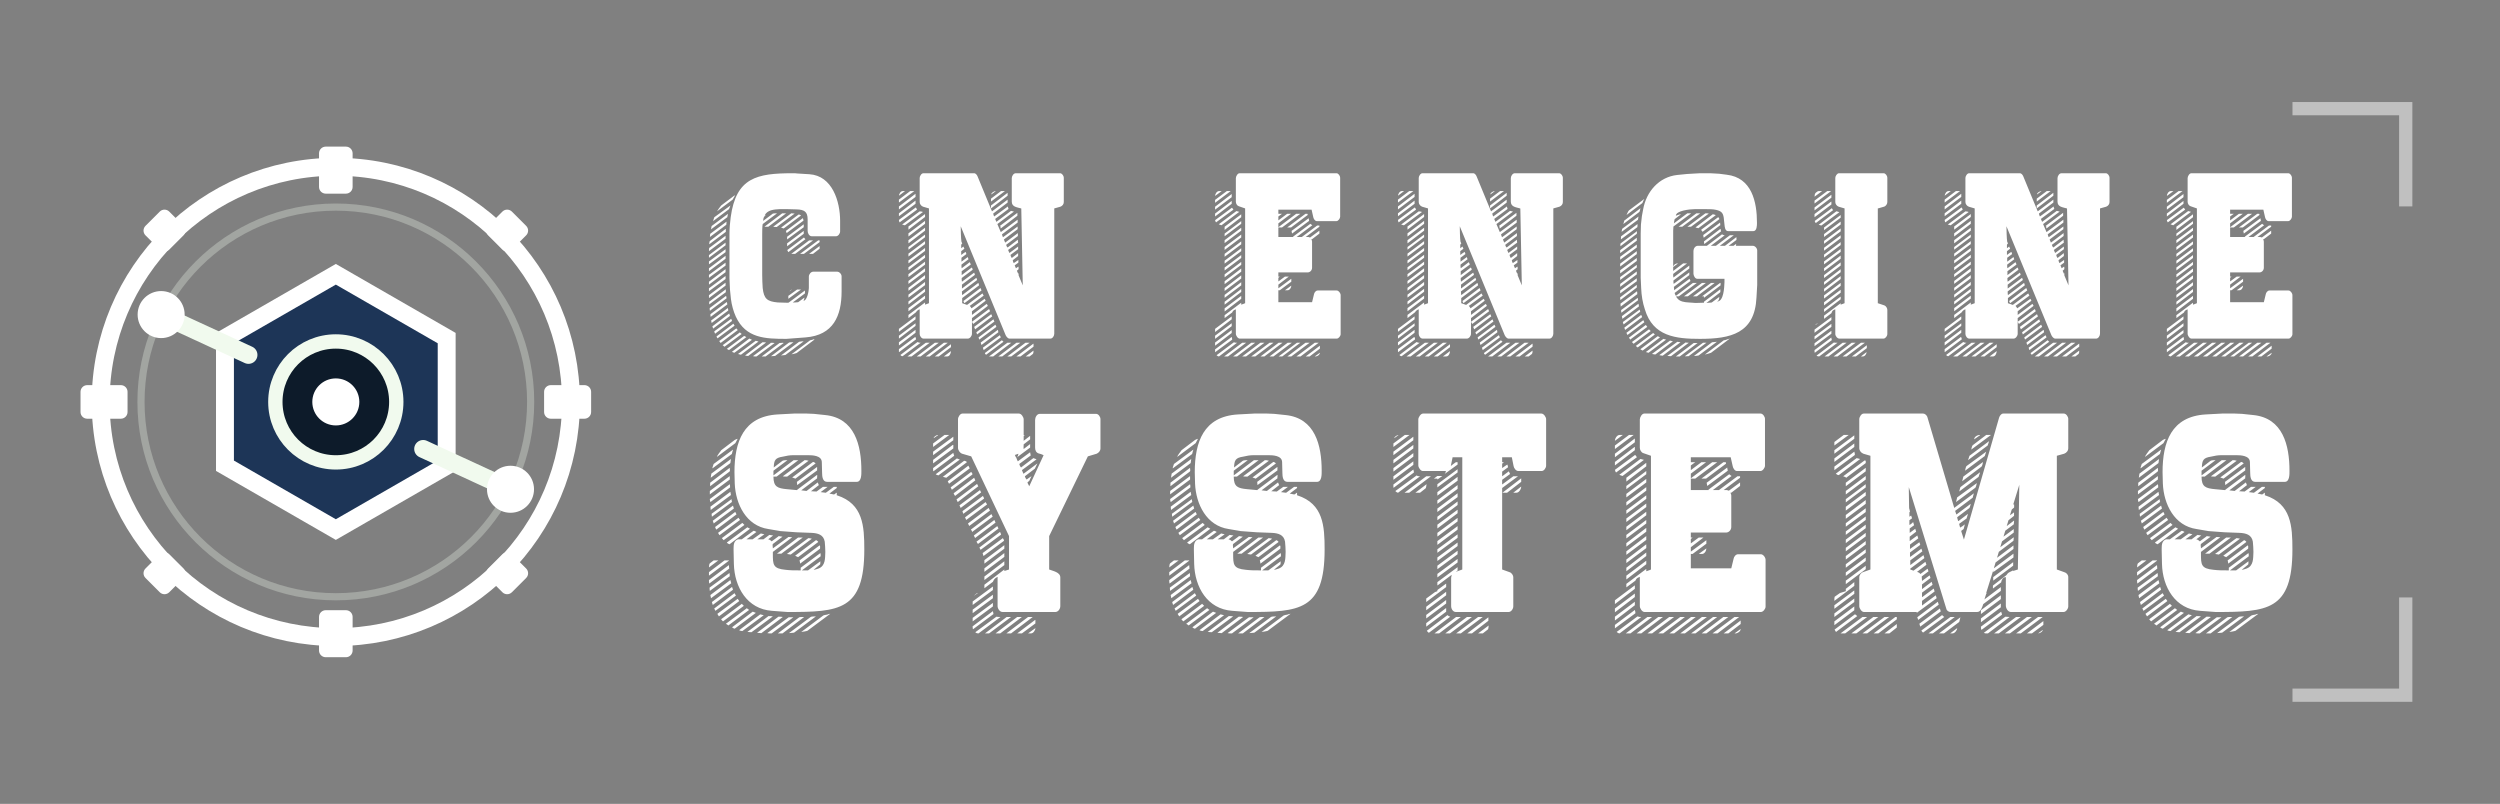<svg width="3819" height="1228" viewBox="0 0 3819 1228" fill="none" xmlns="http://www.w3.org/2000/svg">
<rect x="0" y="0" width="3819" height="1228" fill="#808080" stroke="none"/>
<path d="M1116.21 331.819C1124.42 271.371 1156.13 264.655 1210.61 264.655C1212.11 264.655 1217.33 264.655 1218.08 265.028L1236.36 266.148C1271.43 268.386 1283.37 307.566 1283.37 337.417V353.461C1283.37 356.82 1280.39 360.924 1277.03 360.924H1240.09C1235.99 360.924 1233.75 356.073 1233.75 352.715V335.178C1233.75 323.237 1228.52 320.252 1216.96 319.879C1215.09 319.879 1205.76 319.506 1203.52 319.506H1200.91H1190.84C1183 319.879 1171.81 320.625 1168.07 329.208C1168.45 328.834 1169.57 328.461 1169.94 328.461C1166.96 330.7 1165.84 332.939 1165.84 337.417L1180.76 326.222C1183 325.849 1184.87 325.849 1187.1 325.849L1165.09 342.267C1164.34 345.252 1164.34 355.7 1164.34 358.685V420.253C1164.34 426.969 1164.72 433.686 1165.09 440.029C1166.96 456.447 1171.81 460.551 1188.22 462.044C1192.33 462.044 1196.43 462.417 1200.91 462.417H1203.9C1204.64 462.417 1204.64 462.417 1205.02 462.044L1229.64 443.76V444.88V446.372V448.238L1210.99 462.044C1213.6 462.044 1216.58 462.044 1219.19 461.671L1228.9 454.581C1228.9 456.074 1228.15 457.939 1227.4 459.432C1233 459.432 1235.61 444.133 1235.61 440.029V422.491C1235.61 419.133 1238.6 415.029 1242.33 415.029H1278.9C1282.25 415.029 1285.61 418.76 1285.61 422.118V445.253C1285.61 482.566 1272.93 512.044 1230.76 515.402L1201.28 517.641C1169.19 517.641 1139.34 516.895 1124.04 483.686C1120.31 475.477 1117.7 465.775 1116.58 456.82L1115.09 442.268L1114.34 425.103V357.193C1114.34 348.984 1115.09 340.402 1116.21 331.819ZM1119.19 304.954L1095.31 322.864C1095.31 322.491 1100.54 315.028 1101.66 313.909L1121.43 298.984C1121.81 298.61 1122.55 298.61 1122.93 298.61L1122.18 299.73C1121.81 300.476 1119.57 304.207 1119.19 304.954ZM1113.6 319.506L1089.34 337.79C1089.34 337.043 1090.84 332.939 1091.21 331.819L1115.84 313.909L1113.6 319.506ZM1173.67 346.372H1167.7L1194.94 325.849H1196.81H1198.3H1200.91L1173.67 346.372ZM1181.13 346.372L1208.75 325.849C1210.24 325.849 1212.48 326.222 1213.97 326.222L1187.1 346.372L1186.73 346.745C1185.99 346.745 1181.88 346.745 1181.13 346.372ZM1087.1 345.252L1112.1 326.596L1110.99 331.819L1085.99 350.476C1085.99 350.103 1085.99 349.73 1086.36 349.357C1086.36 348.237 1087.1 345.252 1087.1 345.252ZM1193.45 347.864V347.491L1219.94 327.715C1221.43 327.715 1222.93 328.461 1223.67 329.208L1197.18 348.984C1196.06 348.611 1194.57 348.237 1193.45 347.864ZM1200.54 352.715L1226.28 333.312C1226.66 332.939 1227.4 336.67 1227.4 337.043L1201.66 356.073L1200.54 352.715ZM1084.49 362.043L1084.87 357.193L1109.87 338.536L1109.49 343.387L1084.49 362.043ZM1202.4 361.67L1227.78 342.64V347.118L1202.4 365.775V361.67ZM1084.12 368.387L1108.37 349.73H1108.75V350.476V354.208L1083.37 373.238C1083.37 372.491 1083.75 369.133 1084.12 368.387ZM1202.4 371.745L1227.78 352.715V357.193L1202.4 376.223V371.745ZM1083.37 378.835L1108.37 360.178V361.67V364.655L1083 383.685C1083 382.566 1083 380.327 1083.37 378.835ZM1202.78 381.82L1228.15 362.79C1228.9 363.909 1229.64 364.655 1230.39 365.402L1204.27 385.178C1203.9 384.805 1202.4 381.82 1202.78 381.82ZM1208.75 387.79L1235.99 367.267H1241.96L1214.72 387.79H1208.75ZM1222.18 387.79L1249.79 367.267H1252.03V369.879L1228.15 387.79H1222.18ZM1083 393.76V389.656L1108.37 370.626V374.73L1083 393.76ZM1235.99 387.79L1252.03 375.85V379.954L1241.96 387.79H1235.99ZM1083 403.835V399.357L1108.37 380.7V385.178L1083 403.835ZM1083 409.805L1108.37 390.775V395.253L1083 414.283V409.805ZM1083 419.88L1108.37 401.223V405.7L1083 424.357V419.88ZM1083 434.805V430.327L1107.63 411.671C1108 411.671 1108 411.297 1108.37 411.297V415.775L1083 434.805ZM1083 444.88V440.402L1107.63 422.118C1108 422.118 1108 421.745 1108.37 421.745V426.223L1083 444.88ZM1083 450.85L1108.37 431.82V432.193V436.298L1083 455.327V451.969V450.85ZM1083.37 460.924L1108.75 441.895V445.626V446.372L1083.37 465.029V460.924ZM1204.27 456.447V451.969L1217.7 442.268H1223.67L1204.27 456.447ZM1209.87 442.268L1205.76 445.253C1206.88 443.76 1208.37 442.641 1209.87 442.268ZM1084.12 470.626L1109.12 451.969C1109.49 453.089 1109.87 454.208 1109.87 455.701L1084.49 474.731C1084.12 473.984 1084.12 471.745 1084.12 470.626ZM1085.24 479.954L1110.24 461.298C1110.61 462.417 1110.99 463.536 1110.99 465.029C1110.99 465.402 1110.99 465.029 1110.61 465.402L1085.61 484.059C1085.24 483.313 1085.24 481.074 1085.24 479.954ZM1086.73 489.283L1111.73 470.626V470.253C1112.1 470.999 1112.48 473.611 1112.48 474.357L1087.1 493.387C1086.73 492.268 1086.36 490.029 1086.36 489.656C1086.36 489.283 1086.73 489.283 1086.73 489.283ZM1088.22 498.238H1088.6L1113.97 478.835L1115.09 482.566L1089.34 501.969C1088.97 500.477 1088.22 498.238 1088.22 498.238ZM1091.21 506.074L1116.96 487.044C1117.33 488.163 1118.45 489.656 1118.07 490.402L1092.33 509.805L1091.21 506.82V506.074ZM1094.57 513.91L1120.31 494.507L1122.18 497.492L1096.06 516.895C1096.06 516.895 1095.31 515.402 1094.94 515.029C1094.94 514.656 1094.57 513.91 1094.57 513.91ZM1100.91 523.984L1098.67 520.999L1124.79 501.596C1125.54 502.343 1127.03 504.208 1127.03 504.208L1101.28 523.611L1100.91 523.984ZM1103.9 527.343L1130.02 507.94V507.566C1130.39 507.94 1132.25 509.805 1133 510.178L1106.88 529.581H1106.51C1106.51 529.581 1104.27 527.343 1103.9 527.343ZM1110.24 532.94L1136.73 513.163C1137.1 513.163 1139.72 514.656 1140.09 515.029L1113.6 534.805C1113.22 534.805 1110.61 532.94 1110.24 532.94ZM1118.07 537.417L1144.57 517.268H1144.94L1148.67 519.134L1121.81 538.91C1120.69 538.537 1118.45 537.79 1118.07 537.417ZM1209.12 541.149L1237.48 519.88C1239.72 519.507 1241.96 518.761 1243.82 518.014H1244.19C1243.82 518.761 1243.45 519.507 1242.7 519.88L1216.96 539.283C1216.58 539.656 1210.24 541.149 1209.49 541.149H1209.12ZM1127.4 540.776L1153.9 520.999C1154.27 520.626 1153.9 520.626 1154.64 520.626L1158.75 521.746L1131.88 541.895C1130.02 541.522 1127.78 540.776 1127.4 540.776ZM1199.79 542.268L1193.08 543.014L1220.69 522.119C1221.43 521.746 1226.66 521.372 1227.4 521.372H1227.78L1199.79 542.268ZM1137.85 543.014H1138.22L1164.72 522.865H1165.46C1166.96 522.865 1168.82 522.865 1170.31 523.238L1143.45 543.388C1143.07 543.761 1143.07 543.761 1142.7 543.761C1141.96 543.761 1138.97 543.388 1137.85 543.014ZM1183.75 543.761L1177.78 544.134L1205.39 523.238C1206.13 522.865 1208 522.865 1209.49 522.865H1212.1L1184.49 543.388C1184.49 543.761 1184.12 543.761 1183.75 543.761ZM1150.16 544.134L1177.4 523.984V523.611C1179.27 523.611 1181.51 523.611 1183.37 523.984L1155.76 544.507H1154.64H1153.15C1152.4 544.507 1150.54 544.134 1150.54 544.134H1150.16ZM1163.6 544.507L1190.84 523.984H1191.21C1191.21 523.984 1194.94 523.611 1196.06 523.611C1196.06 523.611 1196.81 523.984 1197.18 523.984L1169.57 544.507H1163.6ZM1419.08 463.163V318.387L1410.13 315.775C1407.14 314.655 1404.9 311.67 1404.9 308.685V271.745C1404.9 269.133 1407.52 264.655 1410.5 264.655H1488.11C1490.73 264.655 1492.59 267.64 1493.34 269.506L1515.35 322.864L1539.23 304.954V309.431L1517.22 326.222C1517.59 328.088 1517.96 329.581 1518.71 330.7L1539.61 315.401C1539.98 316.521 1539.98 318.013 1540.73 319.133L1520.2 334.431L1522.07 338.909L1544.46 322.118C1544.46 322.118 1547.07 322.864 1548.93 323.237L1523.56 342.267L1528.79 354.581L1554.53 335.551V338.909V340.028L1530.65 357.939C1530.65 359.058 1531.77 361.67 1532.14 362.417L1554.53 345.999V349.357V350.103L1533.64 365.775V366.148L1535.5 370.626L1554.9 356.073V360.551L1536.99 373.984C1536.99 374.73 1538.11 377.342 1539.23 378.088L1554.9 366.148C1554.9 366.894 1554.9 369.879 1555.28 370.626L1539.98 381.82L1541.85 386.297H1542.22L1555.28 376.596V380.7L1543.71 389.282C1543.71 390.775 1544.83 393.387 1545.58 394.133L1555.28 386.67V391.148L1547.07 397.491C1547.07 398.238 1547.82 400.85 1548.56 401.969L1555.65 397.118V400.103V401.223L1550.05 405.327C1550.43 406.447 1551.55 409.059 1551.92 409.805L1555.65 407.193C1556.02 408.312 1556.02 409.059 1556.02 410.178C1556.02 410.551 1556.02 411.297 1555.65 411.671C1555.65 411.671 1553.79 413.163 1553.41 413.536L1555.28 418.014L1556.02 417.268V419.88V420.626L1562.37 435.924L1560.13 319.133C1560.13 318.387 1560.13 318.387 1559.76 318.387C1553.41 316.521 1545.58 316.148 1545.58 307.939V272.118C1545.58 269.133 1548.19 264.655 1551.55 264.655H1619.46C1622.44 264.655 1625.05 268.76 1625.05 271.371V308.685C1625.05 312.043 1622.82 314.655 1619.83 315.775L1610.5 318.387V509.805C1610.5 513.163 1607.89 517.268 1604.53 517.268H1542.22C1539.61 517.268 1537.37 514.283 1536.25 512.044L1467.59 345.626C1467.59 349.73 1467.96 365.402 1468.71 369.133C1469.08 369.879 1469.83 371.745 1469.83 371.745V372.118C1469.46 372.118 1468.71 372.864 1468.34 373.984V379.208L1471.7 376.596C1472.07 377.715 1473.19 379.954 1473.19 379.954L1468.34 383.685V384.432V389.282H1468.71C1469.46 388.536 1473.56 385.551 1475.05 384.805C1475.43 385.551 1476.17 387.044 1476.17 388.163L1468.71 393.76V394.879V399.73L1478.41 392.641C1478.41 393.387 1479.16 395.253 1479.53 395.999L1468.71 404.208V405.327C1468.71 407.193 1468.71 408.312 1469.08 409.805L1481.4 400.476C1481.77 401.223 1482.89 403.462 1482.89 404.208L1469.08 414.283V415.775V420.253L1484.38 408.685C1485.13 409.059 1485.87 411.297 1485.87 412.044L1469.08 424.73V426.596C1469.08 426.596 1469.08 429.208 1469.46 430.327L1488.11 416.521C1488.49 417.268 1489.23 419.133 1489.23 419.88L1469.46 434.805V440.775L1491.47 424.357L1492.59 427.342C1492.59 427.715 1492.22 427.715 1492.22 428.089L1469.83 444.88C1469.46 444.88 1469.46 444.88 1469.46 445.253C1469.46 446.372 1469.46 450.104 1469.83 450.85L1494.46 432.193C1494.83 432.566 1495.58 434.805 1495.58 435.924L1469.83 455.327V456.82V462.417V463.163L1477.29 465.775L1500.8 448.238C1501.55 449.357 1502.67 451.596 1502.67 451.596L1481.4 467.268C1482.52 468.387 1483.26 469.507 1484.01 470.999L1504.16 456.447C1504.9 457.193 1505.65 459.432 1505.65 459.432L1484.76 475.477V481.074L1507.14 464.283C1507.89 464.656 1508.64 466.522 1509.01 467.268L1484.76 485.925V509.805C1484.76 513.163 1481.77 517.268 1478.41 517.268H1410.87C1407.52 517.268 1404.9 513.163 1404.9 510.178V472.492C1402.67 473.238 1400.43 474.73 1399.31 476.969L1387.74 485.925V481.074L1413.11 462.044V465.402L1419.08 463.163ZM1382.52 291.894L1373.19 298.984C1373.56 295.998 1375.8 291.894 1379.16 291.894H1382.52ZM1373.19 304.954L1390.35 291.894H1396.7L1373.19 309.431V304.954ZM1521.32 291.894L1514.23 297.118C1514.23 294.506 1518.34 291.894 1521.32 291.894ZM1513.86 307.939V303.461L1529.16 291.894H1535.13L1513.86 307.939ZM1513.86 313.909L1539.23 294.506V298.984L1513.86 318.387V313.909ZM1373.19 319.879V315.401L1398.56 295.998V300.849L1373.19 319.879ZM1373.19 325.849L1398.56 306.446V311.297L1373.19 330.327V325.849ZM1373.19 335.924L1398.93 316.894C1399.31 316.894 1400.8 319.879 1400.8 320.252L1374.31 339.655C1373.93 340.028 1373.19 336.67 1373.19 336.297V335.924ZM1382.14 344.133L1378.04 343.014L1404.9 322.864C1407.14 322.864 1409.38 323.61 1409.38 323.61L1409.76 323.984L1382.89 343.76C1382.52 344.133 1382.14 344.133 1382.14 344.133ZM1527.29 345.252L1554.16 325.103V328.461V329.581L1528.79 348.984L1528.41 348.237V345.626C1528.41 345.626 1527.67 345.626 1527.29 345.252ZM1387.74 345.999L1413.11 326.969V331.446L1387.74 350.849V345.999ZM1387.74 361.297V356.446L1413.11 337.417V341.894L1387.74 361.297ZM1387.74 371.745V366.894L1413.11 347.864V352.342L1387.74 371.745ZM1387.74 377.342L1413.11 358.312V362.417L1387.74 381.447V377.342ZM1387.74 387.417L1413.11 368.387V372.864L1387.74 391.894V387.417ZM1387.74 402.342V397.865L1413.11 378.835V383.312L1387.74 402.342ZM1387.74 408.312L1413.11 389.282V393.76L1387.74 412.79V408.312ZM1387.74 418.76L1413.11 399.73V404.208L1387.74 423.238V418.76ZM1387.74 433.686V429.208L1413.11 409.805V414.656L1387.74 433.686ZM1387.74 444.133V439.656L1413.11 420.253V425.103L1387.74 444.133ZM1387.74 450.104L1413.11 430.7V435.551L1387.74 454.581V450.104ZM1471.7 459.805L1497.82 440.029C1498.19 440.402 1498.93 442.641 1499.31 443.76L1473.19 463.163C1472.44 462.044 1471.7 459.805 1471.7 459.805ZM1387.74 465.029V460.551L1413.11 441.148V445.626L1387.74 465.029ZM1387.74 475.477V470.626L1413.11 451.596V456.074L1387.74 475.477ZM1484.76 491.522L1510.87 472.119C1510.87 472.119 1511.99 473.984 1512.37 475.477L1486.62 494.88C1485.87 493.76 1484.76 491.522 1484.76 491.522ZM1489.61 503.089L1488.11 499.357L1514.23 479.954C1514.98 481.447 1515.73 483.313 1515.73 483.313L1489.61 503.089ZM1373.19 502.343L1398.56 483.313V487.79L1373.19 506.82V502.343ZM1492.59 510.925L1491.47 507.566L1517.59 487.79C1517.96 489.283 1519.08 491.148 1519.08 491.148L1492.59 510.925ZM1373.19 517.268V512.79L1398.19 494.134L1398.56 493.76V497.865L1373.19 517.268ZM1494.83 515.402L1520.58 495.999C1521.32 497.119 1522.07 499.357 1522.07 499.357L1495.95 518.761C1495.95 518.387 1494.83 516.149 1494.83 515.402ZM1498.19 523.238L1524.31 503.835C1524.31 503.835 1525.05 506.074 1525.05 507.566L1499.31 526.97C1498.93 526.223 1498.19 523.984 1498.19 523.238ZM1373.19 522.865L1398.56 503.835V508.313L1373.19 527.716V522.865ZM1501.55 531.074L1527.29 512.044C1528.04 513.164 1528.79 515.402 1528.79 515.402L1502.67 534.805C1502.29 534.059 1501.55 531.82 1501.55 531.074ZM1373.19 537.79V533.313L1398.19 514.656C1398.93 515.775 1399.31 517.268 1399.31 518.387C1398.93 518.387 1398.93 518.761 1398.93 518.761L1373.56 537.79H1373.19ZM1504.53 539.283L1530.28 519.88H1530.65L1532.89 522.119L1506.4 541.895C1505.65 541.522 1504.53 540.402 1504.53 539.283ZM1375.43 542.268L1401.55 522.492C1402.29 522.492 1403.04 523.238 1403.41 523.238C1404.53 523.611 1405.28 523.611 1406.4 523.611L1378.78 544.134C1377.29 544.134 1376.17 543.387 1375.43 542.268ZM1392.59 544.507H1386.25L1414.23 523.611H1420.2L1392.59 544.507ZM1400.43 544.507L1428.04 523.611H1434.01L1406.4 544.507H1400.43ZM1414.23 544.507L1441.84 523.611H1447.81L1420.2 544.507H1414.23ZM1510.87 544.507L1538.86 523.611H1544.83L1517.22 544.507H1510.87ZM1525.05 544.507L1552.67 523.611H1558.64L1531.02 544.507H1525.05ZM1538.86 544.507L1566.47 523.611H1572.82L1544.83 544.507H1538.86ZM1559.01 544.507H1552.67L1578.41 525.104H1578.79V529.581L1559.01 544.507ZM1428.04 544.507L1452.67 525.85V530.328L1434.01 544.507H1428.04ZM1572.82 544.507H1566.85L1578.79 535.552C1578.79 537.044 1578.79 539.656 1577.67 540.776L1572.82 544.507ZM1447.07 544.507H1441.84L1452.67 536.298C1452.67 540.029 1450.43 544.507 1447.07 544.507ZM1902.07 463.163V318.387L1892.37 315.028C1889.76 314.282 1887.89 310.924 1887.89 308.312V272.118C1887.89 269.506 1890.5 264.655 1893.49 264.655H2041.62C2044.61 264.655 2047.22 268.76 2047.22 271.371V331.073C2047.22 333.685 2044.24 337.79 2041.62 337.79H2011.4C2008.79 337.79 2006.55 334.058 2006.18 331.819L2003.56 320.252H1952.82V326.596H1958.41L1952.82 330.7V336.67L1966.25 326.596H1972.22L1952.82 341.148V347.118L1980.06 326.596H1986.4L1958.41 347.491H1952.82V362.043H1975.58L1975.21 361.67L1975.58 361.297L2001.7 341.894C2002.44 342.64 2003.56 343.387 2004.68 344.133L1980.8 362.043H1988.64L2012.15 344.506H2015.5V346.372L1994.61 362.043H1998.71C1999.46 362.043 2000.21 362.79 2001.32 362.79L2015.5 352.342V356.82L2004.31 365.402H2003.19C2003.56 366.148 2004.31 367.641 2004.31 369.133V409.059C2004.31 412.79 2001.32 416.148 1997.59 416.148H1952.82V422.491H1955.06C1954.68 422.865 1953.19 423.984 1952.82 424.357V429.954L1962.89 422.491H1968.86L1952.82 434.805V440.402L1972.59 425.85V430.327L1955.06 443.387H1952.82V461.671H2004.31L2007.29 449.357C2007.67 447.118 2009.91 443.76 2012.89 443.76H2042C2044.98 443.76 2047.97 447.865 2047.97 450.85V510.552C2047.97 513.163 2044.98 517.268 2042 517.268H1893.86C1890.88 517.268 1887.89 512.79 1887.89 509.805V472.492C1886.03 473.238 1884.16 473.984 1883.04 475.85C1882.67 476.223 1882.67 476.969 1882.29 477.342L1870.73 485.925V481.447L1896.1 462.417V465.402C1896.85 465.029 1900.95 463.91 1902.07 463.163ZM1862.14 291.894H1866.25L1856.17 299.357C1856.17 296.372 1858.79 291.894 1862.14 291.894ZM1856.17 309.804V305.327L1874.09 291.894H1880.06L1856.17 309.804ZM1856.17 315.775L1881.55 296.372V301.222L1856.17 320.252V315.775ZM1856.17 330.7V326.222L1881.17 307.193H1881.55V311.297L1856.17 330.7ZM1856.17 336.297L1881.92 317.267C1883.04 318.387 1883.41 319.133 1884.16 320.252L1857.67 339.655C1857.29 339.655 1856.17 337.043 1856.17 336.297ZM1865.88 344.133L1861.77 342.64L1888.64 322.491H1889.01L1893.12 323.61L1865.88 344.133ZM1966.25 347.491L1994.23 326.596H1997.22C1997.59 326.969 1997.59 327.715 1997.59 328.461L1972.22 347.491H1971.85H1966.25ZM1870.73 351.223V346.372L1896.1 327.342V331.819L1870.73 351.223ZM1973.71 356.82L1972.97 352.715L1998.71 333.685L1999.09 333.312L1999.83 337.417L1973.71 356.82ZM1870.73 356.82L1896.1 337.79V341.894L1870.73 360.924V356.82ZM1870.73 366.894L1896.1 347.864V352.342L1870.73 371.372V366.894ZM1870.73 381.82V377.342L1896.1 358.312V362.79L1870.73 381.82ZM1870.73 392.267V387.79L1896.1 368.76V373.238L1870.73 392.267ZM1870.73 398.238L1896.1 379.208V383.685L1870.73 402.715V398.238ZM1870.73 413.163V408.685L1896.1 389.656V394.133L1870.73 413.163ZM1870.73 423.611V419.133L1896.1 400.103V404.581L1870.73 423.611ZM1870.73 429.581L1896.1 410.178V415.029L1870.73 434.059V429.581ZM1870.73 440.029L1896.1 420.626V425.477L1870.73 444.507V440.029ZM1870.73 454.954V450.477L1896.1 431.074V435.924L1870.73 454.954ZM1967 443.387H1962.89L1972.59 436.298C1972.59 439.283 1970.35 443.387 1967 443.387ZM1870.73 460.924L1896.1 441.521V445.999L1870.73 465.402V460.924ZM1870.73 470.999L1896.1 451.969V456.447L1870.73 475.85V470.999ZM1856.17 502.343L1881.55 483.313V487.79L1856.17 507.193V502.343ZM1856.17 512.79L1881.55 493.76V498.238L1856.17 517.641V512.79ZM1856.17 528.089V523.238L1881.55 504.208V508.686L1856.17 528.089ZM1856.17 533.686L1881.55 514.656C1881.92 516.149 1882.29 517.268 1882.29 518.761L1881.92 519.134L1856.55 537.79L1856.17 538.164V533.686ZM1858.41 542.641L1884.91 522.865C1886.77 523.611 1887.89 523.611 1889.76 523.611L1862.14 544.507C1860.65 544.507 1859.16 543.387 1858.41 542.641ZM1869.98 544.507L1897.59 523.611H1903.56L1875.95 544.507H1869.98ZM1889.76 544.507H1883.79L1911.4 523.611H1917.37L1889.76 544.507ZM1903.56 544.507H1897.59L1924.83 523.984C1925.2 523.611 1925.58 523.611 1925.58 523.611H1931.55L1903.56 544.507ZM1911.4 544.507L1939.38 523.611H1945.35L1918.12 544.134C1917.74 544.507 1917.74 544.507 1917.37 544.507H1911.4ZM1925.58 544.507L1953.19 523.611H1959.16L1931.55 544.507H1925.58ZM1945.35 544.507H1939.38L1967 523.611H1973.34L1945.35 544.507ZM1953.19 544.507L1981.18 523.611H1986.4L1958.79 544.507H1953.19ZM1972.59 544.507H1966.62L1994.23 523.611H2000.58L1972.59 544.507ZM1980.43 544.507L2008.41 523.611H2014.38L1986.77 544.507H1980.43ZM1994.61 544.507L2016.25 528.089V532.567L2000.58 544.507H1994.61ZM2008.41 544.507L2016.25 538.91C2016.25 541.895 2012.52 544.507 2009.53 544.507H2008.41ZM2181.44 463.163V318.387L2172.48 315.775C2169.5 314.655 2167.26 311.67 2167.26 308.685V271.745C2167.26 269.133 2169.87 264.655 2172.86 264.655H2250.47C2253.08 264.655 2254.95 267.64 2255.69 269.506L2277.71 322.864L2301.59 304.954V309.431L2279.57 326.222C2279.95 328.088 2280.32 329.581 2281.06 330.7L2301.96 315.401C2302.33 316.521 2302.33 318.013 2303.08 319.133L2282.56 334.431L2284.42 338.909L2306.81 322.118C2306.81 322.118 2309.42 322.864 2311.29 323.237L2285.92 342.267L2291.14 354.581L2316.89 335.551V338.909V340.028L2293 357.939C2293 359.058 2294.12 361.67 2294.5 362.417L2316.89 345.999V349.357V350.103L2295.99 365.775V366.148L2297.86 370.626L2317.26 356.073V360.551L2299.35 373.984C2299.35 374.73 2300.47 377.342 2301.59 378.088L2317.26 366.148C2317.26 366.894 2317.26 369.879 2317.63 370.626L2302.33 381.82L2304.2 386.297H2304.57L2317.63 376.596V380.7L2306.06 389.282C2306.06 390.775 2307.18 393.387 2307.93 394.133L2317.63 386.67V391.148L2309.42 397.491C2309.42 398.238 2310.17 400.85 2310.92 401.969L2318.01 397.118V400.103V401.223L2312.41 405.327C2312.78 406.447 2313.9 409.059 2314.27 409.805L2318.01 407.193C2318.38 408.312 2318.38 409.059 2318.38 410.178C2318.38 410.551 2318.38 411.297 2318.01 411.671C2318.01 411.671 2316.14 413.163 2315.77 413.536L2317.63 418.014L2318.38 417.268V419.88V420.626L2324.72 435.924L2322.48 319.133C2322.48 318.387 2322.48 318.387 2322.11 318.387C2315.77 316.521 2307.93 316.148 2307.93 307.939V272.118C2307.93 269.133 2310.54 264.655 2313.9 264.655H2381.81C2384.8 264.655 2387.41 268.76 2387.41 271.371V308.685C2387.41 312.043 2385.17 314.655 2382.18 315.775L2372.86 318.387V509.805C2372.86 513.163 2370.24 517.268 2366.89 517.268H2304.57C2301.96 517.268 2299.72 514.283 2298.6 512.044L2229.94 345.626C2229.94 349.73 2230.32 365.402 2231.06 369.133C2231.44 369.879 2232.18 371.745 2232.18 371.745V372.118C2231.81 372.118 2231.06 372.864 2230.69 373.984V379.208L2234.05 376.596C2234.42 377.715 2235.54 379.954 2235.54 379.954L2230.69 383.685V384.432V389.282H2231.06C2231.81 388.536 2235.92 385.551 2237.41 384.805C2237.78 385.551 2238.53 387.044 2238.53 388.163L2231.06 393.76V394.879V399.73L2240.77 392.641C2240.77 393.387 2241.51 395.253 2241.89 395.999L2231.06 404.208V405.327C2231.06 407.193 2231.06 408.312 2231.44 409.805L2243.75 400.476C2244.12 401.223 2245.24 403.462 2245.24 404.208L2231.44 414.283V415.775V420.253L2246.74 408.685C2247.48 409.059 2248.23 411.297 2248.23 412.044L2231.44 424.73V426.596C2231.44 426.596 2231.44 429.208 2231.81 430.327L2250.47 416.521C2250.84 417.268 2251.59 419.133 2251.59 419.88L2231.81 434.805V440.775L2253.83 424.357L2254.95 427.342C2254.95 427.715 2254.57 427.715 2254.57 428.089L2232.18 444.88C2231.81 444.88 2231.81 444.88 2231.81 445.253C2231.81 446.372 2231.81 450.104 2232.18 450.85L2256.81 432.193C2257.18 432.566 2257.93 434.805 2257.93 435.924L2232.18 455.327V456.82V462.417V463.163L2239.65 465.775L2263.15 448.238C2263.9 449.357 2265.02 451.596 2265.02 451.596L2243.75 467.268C2244.87 468.387 2245.62 469.507 2246.36 470.999L2266.51 456.447C2267.26 457.193 2268 459.432 2268 459.432L2247.11 475.477V481.074L2269.5 464.283C2270.24 464.656 2270.99 466.522 2271.36 467.268L2247.11 485.925V509.805C2247.11 513.163 2244.12 517.268 2240.77 517.268H2173.23C2169.87 517.268 2167.26 513.163 2167.26 510.178V472.492C2165.02 473.238 2162.78 474.73 2161.66 476.969L2150.09 485.925V481.074L2175.47 462.044V465.402L2181.44 463.163ZM2144.87 291.894L2135.54 298.984C2135.91 295.998 2138.15 291.894 2141.51 291.894H2144.87ZM2135.54 304.954L2152.71 291.894H2159.05L2135.54 309.431V304.954ZM2283.68 291.894L2276.59 297.118C2276.59 294.506 2280.69 291.894 2283.68 291.894ZM2276.21 307.939V303.461L2291.51 291.894H2297.48L2276.21 307.939ZM2276.21 313.909L2301.59 294.506V298.984L2276.21 318.387V313.909ZM2135.54 319.879V315.401L2160.91 295.998V300.849L2135.54 319.879ZM2135.54 325.849L2160.91 306.446V311.297L2135.54 330.327V325.849ZM2135.54 335.924L2161.29 316.894C2161.66 316.894 2163.15 319.879 2163.15 320.252L2136.66 339.655C2136.29 340.028 2135.54 336.67 2135.54 336.297V335.924ZM2144.5 344.133L2140.39 343.014L2167.26 322.864C2169.5 322.864 2171.74 323.61 2171.74 323.61L2172.11 323.984L2145.24 343.76C2144.87 344.133 2144.5 344.133 2144.5 344.133ZM2289.65 345.252L2316.51 325.103V328.461V329.581L2291.14 348.984L2290.77 348.237V345.626C2290.77 345.626 2290.02 345.626 2289.65 345.252ZM2150.09 345.999L2175.47 326.969V331.446L2150.09 350.849V345.999ZM2150.09 361.297V356.446L2175.47 337.417V341.894L2150.09 361.297ZM2150.09 371.745V366.894L2175.47 347.864V352.342L2150.09 371.745ZM2150.09 377.342L2175.47 358.312V362.417L2150.09 381.447V377.342ZM2150.09 387.417L2175.47 368.387V372.864L2150.09 391.894V387.417ZM2150.09 402.342V397.865L2175.47 378.835V383.312L2150.09 402.342ZM2150.09 408.312L2175.47 389.282V393.76L2150.09 412.79V408.312ZM2150.09 418.76L2175.47 399.73V404.208L2150.09 423.238V418.76ZM2150.09 433.686V429.208L2175.47 409.805V414.656L2150.09 433.686ZM2150.09 444.133V439.656L2175.47 420.253V425.103L2150.09 444.133ZM2150.09 450.104L2175.47 430.7V435.551L2150.09 454.581V450.104ZM2234.05 459.805L2260.17 440.029C2260.54 440.402 2261.29 442.641 2261.66 443.76L2235.54 463.163C2234.8 462.044 2234.05 459.805 2234.05 459.805ZM2150.09 465.029V460.551L2175.47 441.148V445.626L2150.09 465.029ZM2150.09 475.477V470.626L2175.47 451.596V456.074L2150.09 475.477ZM2247.11 491.522L2273.23 472.119C2273.23 472.119 2274.35 473.984 2274.72 475.477L2248.97 494.88C2248.23 493.76 2247.11 491.522 2247.11 491.522ZM2251.96 503.089L2250.47 499.357L2276.59 479.954C2277.33 481.447 2278.08 483.313 2278.08 483.313L2251.96 503.089ZM2135.54 502.343L2160.91 483.313V487.79L2135.54 506.82V502.343ZM2254.95 510.925L2253.83 507.566L2279.95 487.79C2280.32 489.283 2281.44 491.148 2281.44 491.148L2254.95 510.925ZM2135.54 517.268V512.79L2160.54 494.134L2160.91 493.76V497.865L2135.54 517.268ZM2257.18 515.402L2282.93 495.999C2283.68 497.119 2284.42 499.357 2284.42 499.357L2258.3 518.761C2258.3 518.387 2257.18 516.149 2257.18 515.402ZM2260.54 523.238L2286.66 503.835C2286.66 503.835 2287.41 506.074 2287.41 507.566L2261.66 526.97C2261.29 526.223 2260.54 523.984 2260.54 523.238ZM2135.54 522.865L2160.91 503.835V508.313L2135.54 527.716V522.865ZM2263.9 531.074L2289.65 512.044C2290.39 513.164 2291.14 515.402 2291.14 515.402L2265.02 534.805C2264.65 534.059 2263.9 531.82 2263.9 531.074ZM2135.54 537.79V533.313L2160.54 514.656C2161.29 515.775 2161.66 517.268 2161.66 518.387C2161.29 518.387 2161.29 518.761 2161.29 518.761L2135.91 537.79H2135.54ZM2266.89 539.283L2292.63 519.88H2293L2295.24 522.119L2268.75 541.895C2268 541.522 2266.89 540.402 2266.89 539.283ZM2137.78 542.268L2163.9 522.492C2164.65 522.492 2165.39 523.238 2165.77 523.238C2166.88 523.611 2167.63 523.611 2168.75 523.611L2141.14 544.134C2139.65 544.134 2138.53 543.387 2137.78 542.268ZM2154.94 544.507H2148.6L2176.59 523.611H2182.56L2154.94 544.507ZM2162.78 544.507L2190.39 523.611H2196.36L2168.75 544.507H2162.78ZM2176.59 544.507L2204.2 523.611H2210.17L2182.56 544.507H2176.59ZM2273.23 544.507L2301.21 523.611H2307.18L2279.57 544.507H2273.23ZM2287.41 544.507L2315.02 523.611H2320.99L2293.38 544.507H2287.41ZM2301.21 544.507L2328.83 523.611H2335.17L2307.18 544.507H2301.21ZM2321.36 544.507H2315.02L2340.77 525.104H2341.14V529.581L2321.36 544.507ZM2190.39 544.507L2215.02 525.85V530.328L2196.36 544.507H2190.39ZM2335.17 544.507H2329.2L2341.14 535.552C2341.14 537.044 2341.14 539.656 2340.02 540.776L2335.17 544.507ZM2209.42 544.507H2204.2L2215.02 536.298C2215.02 540.029 2212.78 544.507 2209.42 544.507ZM2562.3 267.267L2577.22 265.774L2596.63 264.655H2612.67L2626.1 265.401L2637.67 266.894C2676.1 271.371 2683.94 308.312 2683.94 340.402C2683.94 344.133 2683.94 353.088 2678.34 353.088H2639.91C2635.06 353.088 2634.69 346.372 2634.31 343.014C2633.94 341.521 2633.57 334.431 2633.19 332.566C2632.07 325.103 2629.46 322.491 2621.63 320.625C2616.77 319.506 2611.92 319.506 2607.07 319.506H2597.74H2588.79C2581.7 319.506 2560.06 321.745 2560.06 329.581C2561.55 328.834 2566.03 327.342 2567.52 327.342H2567.89L2558.19 334.805C2557.82 335.178 2557.07 340.775 2557.07 341.148L2577.6 325.849H2582.45H2583.57L2556.33 345.999L2555.95 352.342V407.193C2557.45 403.835 2559.69 402.342 2563.42 402.342L2555.95 407.939V413.909L2571.25 402.342H2577.22L2555.95 418.387V420.253C2555.95 420.253 2555.95 422.865 2556.33 423.984L2580.58 405.7V410.178L2556.33 428.462V429.208C2556.33 430.7 2556.33 432.566 2556.7 433.686L2580.58 416.148V420.253L2557.07 438.163V438.909L2557.45 443.387C2557.82 443.387 2557.82 443.014 2557.82 443.014L2580.95 425.85C2581.33 426.969 2581.7 428.089 2582.45 429.208L2558.19 447.492C2558.19 447.492 2558.57 448.238 2558.57 448.984C2558.94 449.73 2559.31 450.85 2560.06 451.969L2586.18 432.193H2592.15L2564.54 452.715H2561.55H2560.43C2560.43 453.462 2561.55 454.954 2561.92 455.327C2566.03 460.924 2573.49 461.671 2579.46 462.044C2581.33 462.417 2588.79 462.417 2589.91 462.79H2590.66C2593.64 462.79 2601.1 462.417 2602.97 462.417V460.924L2627.97 441.895V442.641C2627.97 443.387 2628.34 446.372 2627.6 446.745L2606.7 462.79C2607.82 462.417 2614.54 462.417 2614.91 462.044L2626.48 453.462C2626.48 454.954 2626.1 456.82 2625.36 458.686C2624.98 459.059 2623.49 460.178 2623.12 460.551C2633.19 460.551 2633.94 439.283 2634.31 431.074V425.85H2592.52C2589.16 425.85 2586.92 420.626 2586.92 418.014V383.312C2586.92 379.954 2589.54 375.476 2593.64 375.476H2607.45L2630.58 357.939C2632.07 359.058 2633.19 359.432 2634.69 359.432L2613.42 375.476H2621.25L2642.52 359.432H2648.49L2627.22 375.476H2635.06L2652.22 362.417H2652.6V366.521L2640.66 375.476H2648.12C2649.24 374.73 2651.85 372.864 2652.22 372.491C2652.22 373.611 2651.85 374.73 2651.85 375.476H2677.6C2680.95 375.476 2684.31 379.208 2684.31 382.566V435.178L2683.19 454.581C2680.58 509.432 2643.64 517.641 2596.63 517.641C2560.06 517.641 2524.98 513.91 2512.67 472.492C2509.31 462.417 2507.45 451.223 2507.07 440.402L2506.33 424.357V356.82L2506.7 343.014L2508.19 329.954L2510.06 319.879C2514.91 292.64 2534.31 270.252 2562.3 267.267ZM2488.42 321.372L2511.92 303.834C2510.8 305.7 2509.68 307.939 2508.94 310.178L2484.68 328.461C2485.06 327.342 2487.67 321.745 2488.42 321.372ZM2481.7 336.67L2505.58 318.387H2505.95L2504.46 323.61L2479.83 342.267L2481.33 336.67H2481.7ZM2569.76 346.372H2564.16L2591.4 325.849H2597.37L2569.76 346.372ZM2577.97 346.372H2577.6L2605.21 325.849C2607.07 325.849 2608.94 325.849 2610.43 326.222L2583.19 346.372H2582.45H2581.33H2577.97ZM2589.91 347.491L2616.4 327.342H2616.77C2616.77 327.342 2617.89 327.342 2617.89 327.715C2618.27 327.715 2620.88 328.088 2620.88 328.834L2594.39 348.611C2594.01 348.611 2593.27 348.611 2593.27 348.237C2592.89 348.237 2590.66 347.864 2590.28 347.491H2589.91ZM2477.22 354.208V353.834L2477.97 349.73L2478.71 348.984L2502.6 331.073L2502.97 330.7L2502.22 335.178C2502.22 335.551 2502.22 335.924 2501.85 335.924L2477.22 354.208ZM2598.86 351.223V350.849L2624.61 331.819H2624.98C2625.36 332.193 2626.85 334.805 2626.48 334.805L2600.73 354.208C2600.36 353.461 2600.36 353.088 2599.98 352.715C2599.61 352.342 2598.49 351.596 2598.86 351.223ZM2601.85 359.058L2627.6 340.028C2627.6 340.402 2627.97 343.387 2627.97 344.133H2627.6L2602.6 363.163C2602.22 362.043 2601.85 359.805 2601.85 359.058ZM2476.48 360.924L2501.48 342.267C2501.48 343.387 2501.48 346.745 2501.1 347.118L2476.48 365.402L2476.1 365.775C2476.1 365.029 2476.1 361.297 2476.48 360.924ZM2602.97 368.76L2627.97 349.73H2628.34L2629.09 353.461L2603.34 372.864V372.491C2603.34 372.491 2602.97 370.252 2602.97 368.76ZM2475.73 371.745L2500.73 353.088C2500.73 353.834 2500.36 357.193 2500.36 357.193L2475.36 376.223V375.103C2475.36 374.357 2474.98 372.491 2475.73 371.745ZM2500.36 367.641L2474.98 386.67V382.566C2474.98 382.193 2474.98 382.193 2475.36 381.82L2500.36 363.163V367.641ZM2474.98 396.745V392.267L2500.36 373.611V378.088L2474.98 396.745ZM2474.98 402.715L2500.36 383.685V388.163L2474.98 407.193V402.715ZM2474.98 412.79L2500.36 394.133V398.611L2474.98 417.641V412.79ZM2474.98 427.715V423.238L2500.36 404.581V408.685L2474.98 427.715ZM2474.98 433.686L2500.36 414.656V419.133L2474.98 438.163V433.686ZM2474.98 443.76L2500.36 425.103V429.581L2474.98 448.238V443.76ZM2578.34 452.715H2572.37L2599.98 432.193H2605.95L2578.34 452.715ZM2586.18 452.715L2613.79 432.193H2619.39L2592.15 452.715H2586.18ZM2602.97 452.715H2599.98L2627.6 432.193H2628.34V435.924L2602.97 454.954V452.715ZM2474.98 454.208L2500.36 435.178V435.551V438.163V439.283L2475.36 458.313C2474.98 457.193 2474.98 456.074 2474.98 454.954V454.208ZM2475.36 463.91L2500.73 444.88C2501.1 446.372 2501.1 447.492 2501.1 449.357L2475.73 468.387V467.641C2475.73 467.641 2475.73 465.775 2475.36 463.91ZM2476.48 473.611L2501.85 454.954C2501.85 454.954 2502.22 457.193 2502.22 458.686L2476.85 477.716C2476.48 476.596 2476.48 475.104 2476.48 473.611ZM2623.12 460.924V460.551C2622.75 460.551 2622.75 460.924 2623.12 460.924ZM2477.6 482.939L2502.97 463.91C2503.34 465.402 2503.71 468.014 2503.71 468.014L2478.34 487.044L2477.6 482.939ZM2479.09 492.268V491.895L2504.83 472.865V473.238L2505.58 476.223L2480.21 495.626C2479.83 494.134 2479.09 492.268 2479.09 492.268ZM2481.33 500.477L2507.07 481.074C2507.82 482.193 2508.57 484.432 2508.57 484.432L2482.82 503.835H2482.45L2481.33 500.477ZM2484.68 508.313L2510.06 489.283L2510.43 488.91V489.283L2511.92 492.268L2486.18 511.671C2485.8 511.298 2485.06 509.805 2485.06 509.432C2484.68 509.059 2484.31 508.313 2484.68 508.313ZM2488.42 515.775L2514.16 496.372C2514.54 496.746 2516.03 498.611 2516.4 499.357L2490.28 518.761C2489.91 518.387 2488.79 516.522 2488.42 515.775ZM2492.89 522.492L2519.01 503.089L2521.63 505.701L2495.51 525.104L2494.39 523.984L2492.89 522.492ZM2498.86 528.462L2525.36 508.686C2526.1 509.432 2527.97 510.925 2527.97 510.925L2501.85 530.701C2501.48 530.701 2501.1 530.328 2501.1 530.328C2500.36 529.581 2498.86 528.462 2498.86 528.462ZM2505.95 533.313L2532.45 513.537L2535.8 515.402L2509.31 535.552C2507.82 534.805 2505.95 533.686 2505.95 533.686V533.313ZM2604.46 541.522L2633.19 519.88C2633.57 519.88 2635.06 519.507 2635.43 519.507L2642.15 517.268C2642.15 517.641 2641.77 518.014 2641.4 518.014L2613.79 538.91C2613.42 539.283 2605.21 541.522 2604.83 541.522H2604.46ZM2514.16 537.79L2541.03 517.641L2544.76 518.761H2545.13C2545.13 519.134 2545.13 519.134 2544.76 519.134L2518.27 538.91C2516.77 538.537 2515.28 538.164 2514.16 537.79ZM2523.86 540.776V540.402L2550.73 520.626L2551.1 520.253L2555.58 521.372L2528.71 541.522C2527.6 541.522 2524.24 540.776 2523.86 540.776ZM2587.67 543.761L2615.28 522.865L2622.74 522.119L2594.76 543.014C2594.39 543.388 2589.16 543.761 2588.79 543.761H2587.67ZM2535.06 542.268L2562.3 522.119L2567.15 522.865L2539.91 543.388L2535.06 542.641V542.268ZM2547 543.761L2574.24 523.611C2574.24 523.238 2574.24 523.238 2574.61 523.238C2576.1 523.238 2577.97 523.611 2579.83 523.611L2552.6 544.134C2551.1 544.134 2547.74 543.761 2547 543.761ZM2573.86 544.134L2601.48 523.611H2605.58H2606.7L2579.46 544.134H2577.97C2577.97 544.134 2574.98 544.507 2573.86 544.134ZM2566.03 544.507H2560.06L2587.3 523.984H2593.27L2566.03 544.507ZM2817.78 463.163V318.387L2808.83 315.775C2805.84 314.655 2803.6 311.67 2803.6 308.685V271.745C2803.6 269.133 2806.22 264.655 2809.2 264.655H2877.48C2880.47 264.655 2883.08 268.76 2883.08 271.371V308.685C2883.08 311.67 2880.84 315.028 2877.86 315.775C2876.37 316.148 2870.02 318.013 2868.9 318.387H2868.53V463.163L2878.6 466.522C2880.84 467.268 2883.08 470.626 2883.08 473.238V510.178C2883.08 513.537 2880.1 517.268 2877.11 517.268H2809.95C2806.59 517.268 2803.6 513.163 2803.6 510.178V472.492C2801.37 473.238 2799.13 474.357 2798.38 476.596C2798.01 477.342 2798.01 478.089 2797.63 478.462L2786.44 487.044V482.193L2811.81 463.163V465.402L2817.78 463.163ZM2773.75 294.506C2774.87 293.76 2776.37 291.894 2778.23 291.894H2783.45L2771.89 300.476C2771.89 298.61 2772.26 295.625 2773.75 294.506ZM2771.89 306.446L2791.29 291.894H2797.26L2771.89 310.924V306.446ZM2771.89 316.894L2797.63 297.491V301.969L2771.89 321.372V316.894ZM2771.89 331.819V326.969L2796.89 308.312C2797.26 308.312 2797.26 307.939 2797.63 307.939V312.416L2771.89 331.819ZM2772.26 337.417L2798.38 318.013C2798.75 319.133 2799.5 319.879 2800.25 320.999L2773.75 340.775C2773.38 340.402 2771.89 337.79 2772.26 337.417ZM2782.34 344.506L2778.23 343.387L2805.1 322.864H2805.84L2809.57 323.984V324.357L2782.34 344.506ZM2786.44 351.596V347.491L2811.81 328.461V332.566L2786.44 351.596ZM2786.44 357.566L2811.81 338.536V343.014L2786.44 362.043V357.566ZM2786.44 368.014L2811.81 348.984V353.461L2786.44 372.491V368.014ZM2786.44 382.939V378.461L2811.81 359.432V363.909L2786.44 382.939ZM2786.44 388.909L2811.81 369.879V374.357L2786.44 393.387V388.909ZM2786.44 399.357L2811.81 380.327V384.805L2786.44 403.835V399.357ZM2786.44 414.283V409.805L2811.81 390.402V395.253L2786.44 414.283ZM2786.44 424.73V420.253L2811.81 400.85V405.7L2786.44 424.73ZM2786.44 430.7L2811.81 411.297V415.775L2786.44 435.178V430.7ZM2786.44 445.626V441.148L2811.81 421.745V426.223L2786.44 445.626ZM2786.44 456.074V451.223L2811.81 432.193V436.671L2786.44 456.074ZM2786.44 461.671L2811.81 442.641V447.118L2786.44 466.522V461.671ZM2786.44 472.119L2811.81 453.089V457.193L2786.44 476.596V472.119ZM2771.89 503.462L2797.63 484.432V488.91L2771.89 508.313V503.462ZM2777.11 493.76L2773.01 496.746C2773.01 495.626 2776.37 493.76 2777.11 493.76ZM2771.89 518.387V513.91L2796.89 495.253C2797.26 495.253 2797.26 494.88 2797.63 494.88V499.357L2771.89 518.387ZM2771.89 528.835V524.358L2797.63 505.328V509.805L2771.89 528.835ZM2771.89 534.805L2797.26 515.775H2797.63C2797.63 517.268 2798.01 518.387 2798.38 519.507L2772.26 538.91C2771.89 538.164 2771.89 537.044 2771.89 535.925V534.805ZM2774.87 543.014H2775.25L2801.37 523.238C2802.48 523.238 2803.23 523.611 2803.98 523.611H2806.96L2778.98 544.507C2777.48 544.507 2775.62 544.134 2774.87 543.014ZM2793.16 544.507H2787.19L2814.8 523.611H2820.77L2793.16 544.507ZM2800.99 544.507L2828.6 523.611H2834.57L2806.96 544.507H2800.99ZM2814.8 544.507L2842.78 523.611H2848.75L2820.77 544.507H2814.8ZM2834.95 544.507H2828.98L2851.74 527.343V531.82L2834.95 544.507ZM2845.77 544.507H2842.78L2851.37 537.79C2851.37 540.776 2848.75 544.507 2845.77 544.507ZM3016.55 463.163V318.387L3007.6 315.775C3004.61 314.655 3002.37 311.67 3002.37 308.685V271.745C3002.37 269.133 3004.99 264.655 3007.97 264.655H3085.58C3088.19 264.655 3090.06 267.64 3090.81 269.506L3112.82 322.864L3136.7 304.954V309.431L3114.69 326.222C3115.06 328.088 3115.43 329.581 3116.18 330.7L3137.08 315.401C3137.45 316.521 3137.45 318.013 3138.19 319.133L3117.67 334.431L3119.54 338.909L3141.93 322.118C3141.93 322.118 3144.54 322.864 3146.4 323.237L3121.03 342.267L3126.25 354.581L3152 335.551V338.909V340.028L3128.12 357.939C3128.12 359.058 3129.24 361.67 3129.61 362.417L3152 345.999V349.357V350.103L3131.11 365.775V366.148L3132.97 370.626L3152.37 356.073V360.551L3134.46 373.984C3134.46 374.73 3135.58 377.342 3136.7 378.088L3152.37 366.148C3152.37 366.894 3152.37 369.879 3152.75 370.626L3137.45 381.82L3139.31 386.297H3139.69L3152.75 376.596V380.7L3141.18 389.282C3141.18 390.775 3142.3 393.387 3143.05 394.133L3152.75 386.67V391.148L3144.54 397.491C3144.54 398.238 3145.28 400.85 3146.03 401.969L3153.12 397.118V400.103V401.223L3147.52 405.327C3147.9 406.447 3149.02 409.059 3149.39 409.805L3153.12 407.193C3153.49 408.312 3153.49 409.059 3153.49 410.178C3153.49 410.551 3153.49 411.297 3153.12 411.671C3153.12 411.671 3151.25 413.163 3150.88 413.536L3152.75 418.014L3153.49 417.268V419.88V420.626L3159.84 435.924L3157.6 319.133C3157.6 318.387 3157.6 318.387 3157.22 318.387C3150.88 316.521 3143.05 316.148 3143.05 307.939V272.118C3143.05 269.133 3145.66 264.655 3149.02 264.655H3216.93C3219.91 264.655 3222.52 268.76 3222.52 271.371V308.685C3222.52 312.043 3220.28 314.655 3217.3 315.775L3207.97 318.387V509.805C3207.97 513.163 3205.36 517.268 3202 517.268H3139.69C3137.08 517.268 3134.84 514.283 3133.72 512.044L3065.06 345.626C3065.06 349.73 3065.43 365.402 3066.18 369.133C3066.55 369.879 3067.3 371.745 3067.3 371.745V372.118C3066.93 372.118 3066.18 372.864 3065.81 373.984V379.208L3069.16 376.596C3069.54 377.715 3070.66 379.954 3070.66 379.954L3065.81 383.685V384.432V389.282H3066.18C3066.93 388.536 3071.03 385.551 3072.52 384.805C3072.9 385.551 3073.64 387.044 3073.64 388.163L3066.18 393.76V394.879V399.73L3075.88 392.641C3075.88 393.387 3076.63 395.253 3077 395.999L3066.18 404.208V405.327C3066.18 407.193 3066.18 408.312 3066.55 409.805L3078.87 400.476C3079.24 401.223 3080.36 403.462 3080.36 404.208L3066.55 414.283V415.775V420.253L3081.85 408.685C3082.6 409.059 3083.34 411.297 3083.34 412.044L3066.55 424.73V426.596C3066.55 426.596 3066.55 429.208 3066.93 430.327L3085.58 416.521C3085.96 417.268 3086.7 419.133 3086.7 419.88L3066.93 434.805V440.775L3088.94 424.357L3090.06 427.342C3090.06 427.715 3089.69 427.715 3089.69 428.089L3067.3 444.88C3066.93 444.88 3066.93 444.88 3066.93 445.253C3066.93 446.372 3066.93 450.104 3067.3 450.85L3091.93 432.193C3092.3 432.566 3093.05 434.805 3093.05 435.924L3067.3 455.327V456.82V462.417V463.163L3074.76 465.775L3098.27 448.238C3099.02 449.357 3100.13 451.596 3100.13 451.596L3078.87 467.268C3079.99 468.387 3080.73 469.507 3081.48 470.999L3101.63 456.447C3102.37 457.193 3103.12 459.432 3103.12 459.432L3082.22 475.477V481.074L3104.61 464.283C3105.36 464.656 3106.11 466.522 3106.48 467.268L3082.22 485.925V509.805C3082.22 513.163 3079.24 517.268 3075.88 517.268H3008.34C3004.99 517.268 3002.37 513.163 3002.37 510.178V472.492C3000.13 473.238 2997.9 474.73 2996.78 476.969L2985.21 485.925V481.074L3010.58 462.044V465.402L3016.55 463.163ZM2979.99 291.894L2970.66 298.984C2971.03 295.998 2973.27 291.894 2976.63 291.894H2979.99ZM2970.66 304.954L2987.82 291.894H2994.16L2970.66 309.431V304.954ZM3118.79 291.894L3111.7 297.118C3111.7 294.506 3115.81 291.894 3118.79 291.894ZM3111.33 307.939V303.461L3126.63 291.894H3132.6L3111.33 307.939ZM3111.33 313.909L3136.7 294.506V298.984L3111.33 318.387V313.909ZM2970.66 319.879V315.401L2996.03 295.998V300.849L2970.66 319.879ZM2970.66 325.849L2996.03 306.446V311.297L2970.66 330.327V325.849ZM2970.66 335.924L2996.4 316.894C2996.78 316.894 2998.27 319.879 2998.27 320.252L2971.78 339.655C2971.4 340.028 2970.66 336.67 2970.66 336.297V335.924ZM2979.61 344.133L2975.51 343.014L3002.37 322.864C3004.61 322.864 3006.85 323.61 3006.85 323.61L3007.22 323.984L2980.36 343.76C2979.99 344.133 2979.61 344.133 2979.61 344.133ZM3124.76 345.252L3151.63 325.103V328.461V329.581L3126.25 348.984L3125.88 348.237V345.626C3125.88 345.626 3125.14 345.626 3124.76 345.252ZM2985.21 345.999L3010.58 326.969V331.446L2985.21 350.849V345.999ZM2985.21 361.297V356.446L3010.58 337.417V341.894L2985.21 361.297ZM2985.21 371.745V366.894L3010.58 347.864V352.342L2985.21 371.745ZM2985.21 377.342L3010.58 358.312V362.417L2985.21 381.447V377.342ZM2985.21 387.417L3010.58 368.387V372.864L2985.21 391.894V387.417ZM2985.21 402.342V397.865L3010.58 378.835V383.312L2985.21 402.342ZM2985.21 408.312L3010.58 389.282V393.76L2985.21 412.79V408.312ZM2985.21 418.76L3010.58 399.73V404.208L2985.21 423.238V418.76ZM2985.21 433.686V429.208L3010.58 409.805V414.656L2985.21 433.686ZM2985.21 444.133V439.656L3010.58 420.253V425.103L2985.21 444.133ZM2985.21 450.104L3010.58 430.7V435.551L2985.21 454.581V450.104ZM3069.16 459.805L3095.28 440.029C3095.66 440.402 3096.4 442.641 3096.78 443.76L3070.66 463.163C3069.91 462.044 3069.16 459.805 3069.16 459.805ZM2985.21 465.029V460.551L3010.58 441.148V445.626L2985.21 465.029ZM2985.21 475.477V470.626L3010.58 451.596V456.074L2985.21 475.477ZM3082.22 491.522L3108.34 472.119C3108.34 472.119 3109.46 473.984 3109.84 475.477L3084.09 494.88C3083.34 493.76 3082.22 491.522 3082.22 491.522ZM3087.08 503.089L3085.58 499.357L3111.7 479.954C3112.45 481.447 3113.19 483.313 3113.19 483.313L3087.08 503.089ZM2970.66 502.343L2996.03 483.313V487.79L2970.66 506.82V502.343ZM3090.06 510.925L3088.94 507.566L3115.06 487.79C3115.43 489.283 3116.55 491.148 3116.55 491.148L3090.06 510.925ZM2970.66 517.268V512.79L2995.66 494.134L2996.03 493.76V497.865L2970.66 517.268ZM3092.3 515.402L3118.05 495.999C3118.79 497.119 3119.54 499.357 3119.54 499.357L3093.42 518.761C3093.42 518.387 3092.3 516.149 3092.3 515.402ZM3095.66 523.238L3121.78 503.835C3121.78 503.835 3122.52 506.074 3122.52 507.566L3096.78 526.97C3096.4 526.223 3095.66 523.984 3095.66 523.238ZM2970.66 522.865L2996.03 503.835V508.313L2970.66 527.716V522.865ZM3099.02 531.074L3124.76 512.044C3125.51 513.164 3126.25 515.402 3126.25 515.402L3100.13 534.805C3099.76 534.059 3099.02 531.82 3099.02 531.074ZM2970.66 537.79V533.313L2995.66 514.656C2996.4 515.775 2996.78 517.268 2996.78 518.387C2996.4 518.387 2996.4 518.761 2996.4 518.761L2971.03 537.79H2970.66ZM3102 539.283L3127.75 519.88H3128.12L3130.36 522.119L3103.87 541.895C3103.12 541.522 3102 540.402 3102 539.283ZM2972.9 542.268L2999.02 522.492C2999.76 522.492 3000.51 523.238 3000.88 523.238C3002 523.611 3002.75 523.611 3003.87 523.611L2976.25 544.134C2974.76 544.134 2973.64 543.387 2972.9 542.268ZM2990.06 544.507H2983.72L3011.7 523.611H3017.67L2990.06 544.507ZM2997.9 544.507L3025.51 523.611H3031.48L3003.87 544.507H2997.9ZM3011.7 544.507L3039.31 523.611H3045.28L3017.67 544.507H3011.7ZM3108.34 544.507L3136.33 523.611H3142.3L3114.69 544.507H3108.34ZM3122.52 544.507L3150.14 523.611H3156.11L3128.49 544.507H3122.52ZM3136.33 544.507L3163.94 523.611H3170.28L3142.3 544.507H3136.33ZM3156.48 544.507H3150.14L3175.88 525.104H3176.25V529.581L3156.48 544.507ZM3025.51 544.507L3050.13 525.85V530.328L3031.48 544.507H3025.51ZM3170.28 544.507H3164.31L3176.25 535.552C3176.25 537.044 3176.25 539.656 3175.14 540.776L3170.28 544.507ZM3044.54 544.507H3039.31L3050.13 536.298C3050.13 540.029 3047.9 544.507 3044.54 544.507ZM3355.99 463.163V318.387L3346.29 315.028C3343.68 314.282 3341.81 310.924 3341.81 308.312V272.118C3341.81 269.506 3344.43 264.655 3347.41 264.655H3495.55C3498.53 264.655 3501.14 268.76 3501.14 271.371V331.073C3501.14 333.685 3498.16 337.79 3495.55 337.79H3465.32C3462.71 337.79 3460.47 334.058 3460.1 331.819L3457.49 320.252H3406.74V326.596H3412.34L3406.74 330.7V336.67L3420.17 326.596H3426.14L3406.74 341.148V347.118L3433.98 326.596H3440.32L3412.34 347.491H3406.74V362.043H3429.5L3429.13 361.67L3429.5 361.297L3455.62 341.894C3456.37 342.64 3457.49 343.387 3458.61 344.133L3434.73 362.043H3442.56L3466.07 344.506H3469.43V346.372L3448.53 362.043H3452.64C3453.38 362.043 3454.13 362.79 3455.25 362.79L3469.43 352.342V356.82L3458.23 365.402H3457.11C3457.49 366.148 3458.23 367.641 3458.23 369.133V409.059C3458.23 412.79 3455.25 416.148 3451.52 416.148H3406.74V422.491H3408.98C3408.61 422.865 3407.11 423.984 3406.74 424.357V429.954L3416.82 422.491H3422.79L3406.74 434.805V440.402L3426.52 425.85V430.327L3408.98 443.387H3406.74V461.671H3458.23L3461.22 449.357C3461.59 447.118 3463.83 443.76 3466.82 443.76H3495.92C3498.91 443.76 3501.89 447.865 3501.89 450.85V510.552C3501.89 513.163 3498.91 517.268 3495.92 517.268H3347.79C3344.8 517.268 3341.81 512.79 3341.81 509.805V472.492C3339.95 473.238 3338.08 473.984 3336.96 475.85C3336.59 476.223 3336.59 476.969 3336.22 477.342L3324.65 485.925V481.447L3350.02 462.417V465.402C3350.77 465.029 3354.87 463.91 3355.99 463.163ZM3316.07 291.894H3320.17L3310.1 299.357C3310.1 296.372 3312.71 291.894 3316.07 291.894ZM3310.1 309.804V305.327L3328.01 291.894H3333.98L3310.1 309.804ZM3310.1 315.775L3335.47 296.372V301.222L3310.1 320.252V315.775ZM3310.1 330.7V326.222L3335.1 307.193H3335.47V311.297L3310.1 330.7ZM3310.1 336.297L3335.84 317.267C3336.96 318.387 3337.34 319.133 3338.08 320.252L3311.59 339.655C3311.22 339.655 3310.1 337.043 3310.1 336.297ZM3319.8 344.133L3315.7 342.64L3342.56 322.491H3342.93L3347.04 323.61L3319.8 344.133ZM3420.17 347.491L3448.16 326.596H3451.14C3451.52 326.969 3451.52 327.715 3451.52 328.461L3426.14 347.491H3425.77H3420.17ZM3324.65 351.223V346.372L3350.02 327.342V331.819L3324.65 351.223ZM3427.64 356.82L3426.89 352.715L3452.64 333.685L3453.01 333.312L3453.76 337.417L3427.64 356.82ZM3324.65 356.82L3350.02 337.79V341.894L3324.65 360.924V356.82ZM3324.65 366.894L3350.02 347.864V352.342L3324.65 371.372V366.894ZM3324.65 381.82V377.342L3350.02 358.312V362.79L3324.65 381.82ZM3324.65 392.267V387.79L3350.02 368.76V373.238L3324.65 392.267ZM3324.65 398.238L3350.02 379.208V383.685L3324.65 402.715V398.238ZM3324.65 413.163V408.685L3350.02 389.656V394.133L3324.65 413.163ZM3324.65 423.611V419.133L3350.02 400.103V404.581L3324.65 423.611ZM3324.65 429.581L3350.02 410.178V415.029L3324.65 434.059V429.581ZM3324.65 440.029L3350.02 420.626V425.477L3324.65 444.507V440.029ZM3324.65 454.954V450.477L3350.02 431.074V435.924L3324.65 454.954ZM3420.92 443.387H3416.82L3426.52 436.298C3426.52 439.283 3424.28 443.387 3420.92 443.387ZM3324.65 460.924L3350.02 441.521V445.999L3324.65 465.402V460.924ZM3324.65 470.999L3350.02 451.969V456.447L3324.65 475.85V470.999ZM3310.1 502.343L3335.47 483.313V487.79L3310.1 507.193V502.343ZM3310.1 512.79L3335.47 493.76V498.238L3310.1 517.641V512.79ZM3310.1 528.089V523.238L3335.47 504.208V508.686L3310.1 528.089ZM3310.1 533.686L3335.47 514.656C3335.85 516.149 3336.22 517.268 3336.22 518.761L3335.84 519.134L3310.47 537.79L3310.1 538.164V533.686ZM3312.34 542.641L3338.83 522.865C3340.7 523.611 3341.81 523.611 3343.68 523.611L3316.07 544.507C3314.58 544.507 3313.08 543.387 3312.34 542.641ZM3323.9 544.507L3351.52 523.611H3357.49L3329.87 544.507H3323.9ZM3343.68 544.507H3337.71L3365.32 523.611H3371.29L3343.68 544.507ZM3357.49 544.507H3351.52L3378.76 523.984C3379.13 523.611 3379.5 523.611 3379.5 523.611H3385.47L3357.49 544.507ZM3365.32 544.507L3393.31 523.611H3399.28L3372.04 544.134C3371.67 544.507 3371.67 544.507 3371.29 544.507H3365.32ZM3379.5 544.507L3407.11 523.611H3413.08L3385.47 544.507H3379.5ZM3399.28 544.507H3393.31L3420.92 523.611H3427.26L3399.28 544.507ZM3407.11 544.507L3435.1 523.611H3440.32L3412.71 544.507H3407.11ZM3426.52 544.507H3420.55L3448.16 523.611H3454.5L3426.52 544.507ZM3434.35 544.507L3462.34 523.611H3468.31L3440.7 544.507H3434.35ZM3448.53 544.507L3470.17 528.089V532.567L3454.5 544.507H3448.53ZM3462.34 544.507L3470.17 538.91C3470.17 541.895 3466.44 544.507 3463.46 544.507H3462.34Z" fill="white"/>
<path d="M1187.78 633.1L1212.85 631.757H1232.55L1243.3 632.205L1260.31 633.996C1305.98 638.473 1315.84 680.563 1315.84 719.07C1315.84 723.995 1316.28 736.085 1308.67 736.085H1263.45C1256.73 736.085 1255.84 728.025 1255.84 722.652L1255.39 705.637C1254.94 695.787 1241.06 695.339 1234.34 695.339H1211.95C1206.58 695.339 1201.21 696.234 1195.84 697.578C1184.19 699.369 1182.4 702.951 1181.95 714.145L1195.39 703.846C1197.18 702.951 1201.21 702.951 1203 702.951L1181.51 719.07V726.234L1212.4 702.951H1219.57L1186.43 728.025H1181.51C1181.51 743.697 1187.78 745.936 1202.1 747.279L1216.43 748.622H1217.78V748.175L1248.22 725.339C1248.67 726.682 1248.22 728.473 1248.22 728.921V730.712L1224.49 748.622L1224.04 749.07L1232.1 749.966L1249.12 736.981C1249.57 737.428 1250.01 738.772 1250.01 739.219C1250.01 739.667 1250.91 740.563 1250.91 741.01L1238.82 750.413H1239.72C1239.72 750.413 1244.64 750.861 1247.33 750.861L1257.18 743.697H1264.34L1253.6 751.757L1260.76 752.652H1261.66L1273.75 743.697H1278.22V745.488L1267.03 753.995L1273.75 755.339C1275.54 755.339 1276.43 753.1 1278.22 752.652V756.682H1278.67C1318.52 769.667 1320.31 803.697 1320.31 839.518C1320.31 932.652 1282.25 934.891 1203 934.891L1179.27 933.099C1141.21 930.413 1121.96 896.831 1121.06 861.458L1120.61 840.413V838.174C1120.61 831.906 1121.06 826.085 1127.33 823.846H1133.15L1151.06 810.861C1152.4 810.861 1154.19 811.756 1155.54 812.652L1140.31 823.846H1149.72L1162.25 814.891L1167.63 816.234L1156.88 823.846H1166.28L1175.24 817.13L1181.06 818.025L1173.45 823.846C1175.69 824.294 1177.03 825.189 1178.82 826.98L1189.12 819.368V818.921L1195.39 819.816L1180.61 831.01C1180.16 831.906 1180.16 832.353 1180.16 832.353C1180.16 833.249 1180.61 836.831 1180.61 837.727L1203.9 820.712L1204.34 820.264C1206.13 820.264 1208.37 820.712 1210.16 820.712L1180.61 843.1V845.786C1180.61 862.353 1180.61 868.622 1199.87 870.413C1207.03 871.309 1213.75 871.309 1220.91 871.309H1223.15V867.279L1253.15 844.891C1253.6 845.786 1253.6 847.13 1253.6 848.473V849.816L1224.94 871.309H1228.07H1231.21H1234.34L1253.15 857.428V858.324C1253.15 859.219 1253.15 861.906 1252.7 862.353L1242.85 870.413C1245.54 870.413 1247.78 869.07 1250.01 868.622C1261.21 864.592 1260.31 852.95 1260.76 843.1C1260.76 837.727 1260.31 832.801 1259.87 827.428C1258.07 816.682 1249.12 814.443 1239.72 813.995L1216.43 813.1L1192.25 811.309L1173.9 808.174C1139.87 803.249 1123.75 770.115 1122.4 738.772L1121.96 721.309C1121.96 675.19 1135.39 636.234 1187.78 633.1ZM1123.3 676.981L1095.09 698.025C1095.09 696.682 1100.01 689.966 1101.81 687.727L1122.4 672.055C1122.85 671.608 1126.43 670.264 1126.88 670.264L1123.3 676.981ZM1090.16 708.772L1119.72 686.831V687.279C1119.72 687.279 1118.37 691.309 1117.93 693.548L1088.37 715.488V714.145C1088.82 713.249 1089.72 709.667 1090.16 708.772ZM1086.58 723.548L1116.58 701.16L1115.69 707.428L1085.69 729.816L1086.58 723.995V723.548ZM1195.84 727.578L1228.52 703.399V702.951C1231.21 702.951 1232.55 702.951 1235.24 703.846L1202.55 728.025H1200.76C1200.76 728.025 1196.73 728.025 1195.84 727.578ZM1210.16 729.369L1241.95 705.637C1243.3 705.637 1245.09 706.981 1245.98 707.876L1215.09 731.16C1212.85 730.264 1211.51 729.816 1210.16 729.369ZM1217.33 736.085L1248.22 713.249V717.727V718.622L1217.78 741.01C1217.78 739.667 1217.33 737.876 1217.33 736.085ZM1084.79 741.906V737.428L1114.79 714.593V715.936C1114.79 717.279 1115.69 719.518 1114.34 720.413L1084.79 742.801V741.906ZM1084.34 749.966L1114.34 727.578H1114.79V732.503L1084.79 754.891L1084.34 755.339V749.966ZM1084.79 762.055L1114.79 739.667C1115.24 741.01 1115.24 742.354 1115.24 743.697V744.592L1085.24 766.98C1084.79 766.533 1084.34 763.398 1084.34 762.503C1084.34 762.055 1084.34 762.055 1084.79 762.055ZM1085.69 773.697L1115.69 751.309C1116.13 753.1 1116.58 756.234 1116.58 756.234L1085.69 779.07C1085.69 778.174 1085.24 775.04 1085.24 774.145L1085.69 773.697ZM1087.03 784.891L1117.48 762.503L1117.93 766.085L1118.37 766.533C1118.37 766.533 1117.93 766.533 1117.93 766.98L1087.48 789.368C1087.48 788.473 1087.03 786.234 1087.03 784.891ZM1088.82 795.189H1089.27L1119.72 772.354L1121.06 776.831L1090.16 799.667C1090.16 799.219 1089.72 798.324 1089.72 797.876C1089.27 797.428 1088.82 795.189 1088.82 795.189ZM1092.4 805.04L1122.85 782.204H1123.3L1125.09 785.786L1094.19 809.07C1093.75 808.174 1092.85 806.831 1092.4 805.04ZM1096.88 813.995L1127.78 791.16L1128.22 790.712V791.16L1130.46 794.294L1099.12 817.577C1099.12 817.577 1097.78 815.339 1096.88 813.995ZM1102.7 822.055L1134.04 798.771L1137.18 801.906L1105.39 825.189C1105.39 825.189 1104.04 823.398 1102.7 822.055ZM1110.31 828.771L1141.66 805.488L1145.69 807.727L1114.34 831.458C1113 831.01 1110.76 829.667 1110.31 828.771ZM1186.88 845.786L1219.12 821.159H1219.57H1220.46H1223.15H1226.28L1193.6 845.786C1193.15 846.234 1193.6 845.786 1193.15 845.786H1186.88ZM1207.93 847.13L1202.1 846.234L1234.79 822.055C1236.13 822.055 1238.82 822.503 1240.16 822.95L1207.93 847.13ZM1214.64 848.921L1246.43 825.189C1248.22 825.189 1250.01 827.876 1250.01 827.876L1219.12 851.159C1217.78 850.264 1215.09 849.368 1214.64 848.921ZM1221.36 856.085L1251.81 833.249H1252.25C1253.15 834.144 1252.7 836.383 1252.7 837.727V838.174L1222.25 861.01C1222.25 859.219 1221.81 857.876 1221.36 856.085ZM1084.34 860.562L1090.16 856.085H1097.33L1083 866.831C1083 865.488 1083.45 861.01 1084.34 860.562ZM1083 873.995L1106.73 856.085H1113.45V856.532L1083 879.368V873.995ZM1083 886.085L1113.45 863.249C1113.45 864.144 1113.9 866.831 1113.9 868.622L1083.45 891.458C1083 889.667 1083 888.323 1083 886.085ZM1083.9 897.726L1114.34 875.338C1114.34 875.338 1114.79 878.473 1114.79 880.264L1084.34 902.652C1084.34 902.652 1083.9 899.965 1083.9 897.726ZM1085.24 908.92L1115.69 886.085C1116.13 887.876 1117.03 890.562 1117.03 891.01L1086.13 913.846L1085.24 909.368V908.92ZM1088.82 924.144L1087.48 919.667L1117.93 896.831H1118.37L1119.72 900.861L1088.82 924.144ZM1092.85 933.099L1091.06 929.517L1121.96 906.234C1122.4 906.234 1122.4 906.234 1122.4 906.682L1124.19 909.816L1092.85 933.099ZM1095.99 937.577L1126.88 914.741L1129.12 917.876V918.323L1098.22 941.607L1095.99 938.025V937.577ZM1101.36 946.085L1132.7 922.801L1133.15 922.353L1136.28 925.488L1104.49 949.219L1102.7 947.428C1102.7 946.98 1101.81 946.085 1101.36 946.085ZM1108.97 952.801L1140.31 929.517L1140.76 929.07L1144.34 931.756L1112.55 955.487C1112.55 955.487 1111.21 954.144 1110.31 953.696C1110.31 953.696 1108.97 953.249 1108.97 952.801ZM1118.37 958.174L1149.72 934.443H1150.16L1154.64 936.234L1122.85 959.965L1122.4 960.413C1121.51 960.413 1118.82 959.07 1118.37 958.174ZM1224.49 965.338H1224.04L1257.63 940.264C1258.07 939.816 1262.55 938.92 1263.45 938.92C1263.9 938.473 1267.48 937.577 1268.37 937.577L1233.45 963.547C1233 963.995 1225.39 965.338 1224.49 965.338ZM1129.12 962.652L1161.36 938.473L1166.73 939.816L1134.04 963.995C1132.7 963.995 1130.46 963.547 1129.12 962.652ZM1142.1 965.338H1141.66L1173.9 941.159C1174.34 940.711 1174.34 941.159 1174.79 941.159C1176.58 941.159 1178.82 941.159 1180.61 941.607L1147.93 965.786C1145.69 965.786 1142.55 965.338 1142.1 965.338ZM1205.24 967.129L1238.37 942.502C1239.27 941.607 1245.09 941.607 1246.43 941.607L1213.3 966.234C1213.3 966.682 1208.82 966.681 1205.24 967.129ZM1156.88 966.681H1156.43L1189.12 942.055H1190.01C1191.81 942.055 1194.04 942.055 1195.84 942.502L1163.15 967.129H1162.25C1161.36 967.129 1157.33 966.681 1156.88 966.681ZM1188.22 967.577L1220.91 942.95H1221.36C1221.36 942.502 1225.39 942.502 1228.52 942.502L1195.39 967.577H1188.22ZM1172.1 967.129L1204.79 942.95H1211.95L1178.82 967.577H1177.03C1175.24 967.577 1173.9 967.577 1172.1 967.129ZM1541.37 818.921L1483.61 697.13L1469.73 693.1C1466.15 691.757 1463.46 687.727 1463.46 684.145V640.264C1463.46 637.13 1466.6 631.757 1470.18 631.757H1556.6C1560.18 631.757 1563.76 637.13 1563.76 640.712V664.891H1565.55C1565.1 665.339 1563.76 666.234 1563.76 666.234V673.399L1573.61 665.787V671.16L1563.76 678.772C1563.76 681.458 1563.31 683.697 1563.76 685.936L1573.61 678.324V683.697L1552.57 699.369C1553.46 701.607 1553.91 703.399 1554.8 704.742L1573.61 690.861C1574.06 692.652 1574.06 693.996 1574.51 695.787L1557.04 708.772C1557.04 709.667 1558.39 712.801 1559.73 714.145L1578.54 699.816L1583.46 701.607L1561.07 718.175L1563.31 723.548H1563.76L1584.8 707.876L1580.77 715.936L1565.55 727.578C1566 729.369 1566.89 731.16 1568.24 732.503C1569.58 731.607 1574.95 727.578 1575.85 727.578C1574.95 728.473 1572.72 733.846 1572.27 734.742C1571.37 735.637 1569.58 736.085 1569.58 737.428L1572.27 742.801L1594.21 695.339C1592.86 694.443 1587.49 692.652 1586.6 692.652C1582.57 691.309 1581.22 687.727 1581.22 683.697V641.608C1581.22 637.578 1583.91 632.205 1588.39 632.205H1674.36C1677.94 632.205 1681.07 636.682 1681.07 640.264V685.04C1681.07 688.622 1678.39 691.757 1675.25 693.1L1661.82 697.13L1602.72 818.921V869.965C1608.09 872.204 1619.73 873.995 1619.73 882.055V925.935C1619.73 929.965 1616.6 934.891 1612.12 934.891H1531.52C1527.04 934.891 1523.91 929.517 1523.91 925.935V882.503C1523.91 882.503 1523.91 881.607 1524.36 881.159C1521.67 882.055 1519.43 883.846 1518.09 886.085C1517.64 886.532 1517.19 888.323 1516.75 888.771L1503.76 898.622V893.249L1534.21 869.965V872.204C1536.89 871.309 1539.13 870.861 1541.37 869.965V818.921ZM1426.3 669.369C1426.3 667.13 1430.78 664.443 1433.01 664.443V664.891C1432.57 664.891 1428.54 668.025 1426.3 669.369ZM1425.4 682.802V677.428L1442.86 664.443H1450.03L1425.4 682.802ZM1425.4 689.966L1456.3 667.13V672.503L1425.4 695.339V689.966ZM1425.4 707.876V702.503L1455.4 679.667H1456.3V685.04L1425.4 707.876ZM1425.4 715.04L1456.3 691.757C1456.3 693.1 1457.64 695.787 1457.64 696.234L1425.85 719.966C1425.4 719.966 1425.4 716.384 1425.4 715.936V715.04ZM1550.33 694.891C1550.33 695.339 1552.12 699.369 1552.57 699.369C1553.91 699.369 1555.7 694.891 1555.7 693.1L1550.78 694.891H1550.33ZM1429.43 724.443L1461.22 700.712L1461.67 700.264L1466.15 702.055L1433.46 726.234C1433.01 726.234 1429.43 724.891 1429.43 724.443ZM1440.63 728.473H1440.18L1472.86 703.846C1474.21 704.294 1476 704.742 1476 704.742L1476.89 706.085C1476.89 706.533 1476.45 706.533 1476.45 706.533L1445.55 729.816C1443.76 729.369 1440.63 728.473 1440.63 728.473ZM1449.58 738.772L1447.79 735.189L1479.13 711.458C1479.58 711.458 1479.58 711.906 1479.58 711.906L1481.37 715.488L1450.03 738.772H1449.58ZM1452.72 744.145L1483.61 720.861C1483.61 720.861 1484.95 722.652 1485.4 723.548V724.891L1454.06 748.175L1452.27 744.592C1452.27 744.145 1452.72 744.145 1452.72 744.145ZM1456.75 753.548L1488.09 729.816L1489.88 733.846L1458.98 757.578C1458.09 756.682 1457.19 754.443 1456.75 753.548ZM1461.67 762.503L1492.57 739.219L1494.36 742.801C1494.36 743.249 1494.36 743.249 1493.91 743.249L1463.01 766.98L1461.22 762.951C1461.22 762.503 1461.67 762.503 1461.67 762.503ZM1467.49 775.936L1465.7 771.906L1497.04 748.622C1497.04 748.622 1497.94 750.861 1498.83 752.204L1467.49 775.936ZM1470.18 780.861L1501.52 757.578L1502.86 760.264C1502.86 760.712 1503.31 761.607 1503.31 761.607L1471.52 784.891C1471.52 784.891 1470.63 782.652 1470.18 780.861ZM1476 794.294L1474.21 790.264L1505.55 766.98L1507.79 770.563C1507.79 771.01 1507.34 771.01 1507.34 771.01L1476 794.294ZM1480.48 803.249L1478.69 799.667L1509.58 776.383L1510.03 775.936L1510.48 776.383L1512.27 779.966L1480.92 803.249L1480.48 803.697V803.249ZM1483.16 809.07C1483.16 808.622 1483.61 808.622 1483.61 808.622L1514.51 785.339L1516.3 788.921V789.368L1484.95 812.652C1484.95 811.309 1484.06 809.965 1483.16 809.07ZM1489.43 821.607L1487.64 818.025L1518.98 794.294L1520.78 798.324L1489.88 821.607L1489.43 822.055V821.607ZM1493.91 831.01L1491.67 827.428L1523.46 803.697L1525.25 807.279L1524.8 807.727L1493.91 831.01ZM1497.94 839.965L1496.15 836.383L1527.49 812.652C1527.94 812.652 1528.83 814.891 1529.28 816.682L1497.94 839.965ZM1501.07 844.891L1531.97 822.055C1531.97 822.055 1532.86 823.846 1533.31 824.294C1533.31 824.742 1533.76 826.085 1533.76 826.085L1502.42 849.368C1502.42 849.368 1501.52 847.13 1501.07 844.891ZM1503.76 861.01V855.637L1534.21 832.801V838.174L1503.76 861.01ZM1503.76 873.547V868.174L1534.21 844.891V850.712L1503.76 873.547ZM1503.76 880.712L1534.21 857.428V863.249L1503.76 886.085V880.712ZM1485.85 924.144V918.771L1516.75 895.935V901.309L1485.85 924.144ZM1493.91 905.786L1487.64 910.264C1488.98 908.92 1492.12 905.786 1493.46 905.786H1493.91ZM1485.85 931.308L1516.75 908.473V913.846L1485.85 936.682V931.308ZM1485.85 949.219V943.846L1516.75 921.01V926.383L1485.85 949.219ZM1485.85 956.383H1486.3L1516.75 933.547C1516.75 933.547 1517.64 937.577 1517.64 938.025L1486.3 961.308C1485.85 960.413 1485.85 958.622 1485.85 957.279V956.383ZM1489.88 965.786L1522.12 942.055C1523.91 942.502 1526.15 942.502 1528.39 942.502L1494.81 967.577C1492.57 967.577 1491.22 967.129 1489.88 965.786ZM1504.66 967.577L1537.79 942.502H1544.51L1510.92 967.577H1504.66ZM1520.78 967.577L1553.91 942.502H1561.07L1527.94 967.577H1520.78ZM1544.51 967.577H1537.34L1570.48 942.502H1577.64L1544.51 967.577ZM1561.07 967.577H1553.91L1581.22 946.98H1581.67V952.353L1561.07 967.577ZM1574.95 967.577H1570.48L1581.67 959.517C1581.67 962.652 1578.54 967.577 1574.95 967.577ZM1890.94 633.1L1916.01 631.757H1935.71L1946.46 632.205L1963.48 633.996C2009.15 638.473 2019 680.563 2019 719.07C2019 723.995 2019.45 736.085 2011.83 736.085H1966.61C1959.89 736.085 1959 728.025 1959 722.652L1958.55 705.637C1958.1 695.787 1944.22 695.339 1937.51 695.339H1915.12C1909.74 695.339 1904.37 696.234 1899 697.578C1887.36 699.369 1885.57 702.951 1885.12 714.145L1898.55 703.846C1900.34 702.951 1904.37 702.951 1906.16 702.951L1884.67 719.07V726.234L1915.57 702.951H1922.73L1889.6 728.025H1884.67C1884.67 743.697 1890.94 745.936 1905.27 747.279L1919.6 748.622H1920.94V748.175L1951.39 725.339C1951.83 726.682 1951.39 728.473 1951.39 728.921V730.712L1927.65 748.622L1927.21 749.07L1935.27 749.966L1952.28 736.981C1952.73 737.428 1953.18 738.772 1953.18 739.219C1953.18 739.667 1954.07 740.563 1954.07 741.01L1941.98 750.413H1942.88C1942.88 750.413 1947.8 750.861 1950.49 750.861L1960.34 743.697H1967.51L1956.76 751.757L1963.92 752.652H1964.82L1976.91 743.697H1981.39V745.488L1970.19 753.995L1976.91 755.339C1978.7 755.339 1979.59 753.1 1981.39 752.652V756.682H1981.83C2021.68 769.667 2023.48 803.697 2023.48 839.518C2023.48 932.652 1985.42 934.891 1906.16 934.891L1882.43 933.099C1844.37 930.413 1825.12 896.831 1824.22 861.458L1823.77 840.413V838.174C1823.77 831.906 1824.22 826.085 1830.49 823.846H1836.31L1854.22 810.861C1855.57 810.861 1857.36 811.756 1858.7 812.652L1843.48 823.846H1852.88L1865.42 814.891L1870.79 816.234L1860.04 823.846H1869.45L1878.4 817.13L1884.22 818.025L1876.61 823.846C1878.85 824.294 1880.19 825.189 1881.98 826.98L1892.28 819.368V818.921L1898.55 819.816L1883.77 831.01C1883.33 831.906 1883.33 832.353 1883.33 832.353C1883.33 833.249 1883.77 836.831 1883.77 837.727L1907.06 820.712L1907.51 820.264C1909.3 820.264 1911.54 820.712 1913.33 820.712L1883.77 843.1V845.786C1883.77 862.353 1883.77 868.622 1903.03 870.413C1910.19 871.309 1916.91 871.309 1924.07 871.309H1926.31V867.279L1956.31 844.891C1956.76 845.786 1956.76 847.13 1956.76 848.473V849.816L1928.1 871.309H1931.24H1934.37H1937.51L1956.31 857.428V858.324C1956.31 859.219 1956.31 861.906 1955.86 862.353L1946.01 870.413C1948.7 870.413 1950.94 869.07 1953.18 868.622C1964.37 864.592 1963.48 852.95 1963.92 843.1C1963.92 837.727 1963.48 832.801 1963.03 827.428C1961.24 816.682 1952.28 814.443 1942.88 813.995L1919.6 813.1L1895.42 811.309L1877.06 808.174C1843.03 803.249 1826.91 770.115 1825.57 738.772L1825.12 721.309C1825.12 675.19 1838.55 636.234 1890.94 633.1ZM1826.46 676.981L1798.25 698.025C1798.25 696.682 1803.18 689.966 1804.97 687.727L1825.57 672.055C1826.01 671.608 1829.6 670.264 1830.04 670.264L1826.46 676.981ZM1793.33 708.772L1822.88 686.831V687.279C1822.88 687.279 1821.54 691.309 1821.09 693.548L1791.54 715.488V714.145C1791.98 713.249 1792.88 709.667 1793.33 708.772ZM1789.74 723.548L1819.74 701.16L1818.85 707.428L1788.85 729.816L1789.74 723.995V723.548ZM1899 727.578L1931.68 703.399V702.951C1934.37 702.951 1935.71 702.951 1938.4 703.846L1905.71 728.025H1903.92C1903.92 728.025 1899.89 728.025 1899 727.578ZM1913.33 729.369L1945.12 705.637C1946.46 705.637 1948.25 706.981 1949.15 707.876L1918.25 731.16C1916.01 730.264 1914.67 729.816 1913.33 729.369ZM1920.49 736.085L1951.39 713.249V717.727V718.622L1920.94 741.01C1920.94 739.667 1920.49 737.876 1920.49 736.085ZM1787.95 741.906V737.428L1817.95 714.593V715.936C1817.95 717.279 1818.85 719.518 1817.51 720.413L1787.95 742.801V741.906ZM1787.51 749.966L1817.51 727.578H1817.95V732.503L1787.95 754.891L1787.51 755.339V749.966ZM1787.95 762.055L1817.95 739.667C1818.4 741.01 1818.4 742.354 1818.4 743.697V744.592L1788.4 766.98C1787.95 766.533 1787.51 763.398 1787.51 762.503C1787.51 762.055 1787.51 762.055 1787.95 762.055ZM1788.85 773.697L1818.85 751.309C1819.3 753.1 1819.74 756.234 1819.74 756.234L1788.85 779.07C1788.85 778.174 1788.4 775.04 1788.4 774.145L1788.85 773.697ZM1790.19 784.891L1820.64 762.503L1821.09 766.085L1821.54 766.533C1821.54 766.533 1821.09 766.533 1821.09 766.98L1790.64 789.368C1790.64 788.473 1790.19 786.234 1790.19 784.891ZM1791.98 795.189H1792.43L1822.88 772.354L1824.22 776.831L1793.33 799.667C1793.33 799.219 1792.88 798.324 1792.88 797.876C1792.43 797.428 1791.98 795.189 1791.98 795.189ZM1795.57 805.04L1826.01 782.204H1826.46L1828.25 785.786L1797.36 809.07C1796.91 808.174 1796.01 806.831 1795.57 805.04ZM1800.04 813.995L1830.94 791.16L1831.39 790.712V791.16L1833.63 794.294L1802.28 817.577C1802.28 817.577 1800.94 815.339 1800.04 813.995ZM1805.86 822.055L1837.21 798.771L1840.34 801.906L1808.55 825.189C1808.55 825.189 1807.21 823.398 1805.86 822.055ZM1813.48 828.771L1844.82 805.488L1848.85 807.727L1817.51 831.458C1816.16 831.01 1813.92 829.667 1813.48 828.771ZM1890.04 845.786L1922.28 821.159H1922.73H1923.62H1926.31H1929.45L1896.76 845.786C1896.31 846.234 1896.76 845.786 1896.31 845.786H1890.04ZM1911.09 847.13L1905.27 846.234L1937.95 822.055C1939.3 822.055 1941.98 822.503 1943.33 822.95L1911.09 847.13ZM1917.8 848.921L1949.6 825.189C1951.39 825.189 1953.18 827.876 1953.18 827.876L1922.28 851.159C1920.94 850.264 1918.25 849.368 1917.8 848.921ZM1924.52 856.085L1954.97 833.249H1955.42C1956.31 834.144 1955.86 836.383 1955.86 837.727V838.174L1925.42 861.01C1925.42 859.219 1924.97 857.876 1924.52 856.085ZM1787.51 860.562L1793.33 856.085H1800.49L1786.16 866.831C1786.16 865.488 1786.61 861.01 1787.51 860.562ZM1786.16 873.995L1809.89 856.085H1816.61V856.532L1786.16 879.368V873.995ZM1786.16 886.085L1816.61 863.249C1816.61 864.144 1817.06 866.831 1817.06 868.622L1786.61 891.458C1786.16 889.667 1786.16 888.323 1786.16 886.085ZM1787.06 897.726L1817.51 875.338C1817.51 875.338 1817.95 878.473 1817.95 880.264L1787.51 902.652C1787.51 902.652 1787.06 899.965 1787.06 897.726ZM1788.4 908.92L1818.85 886.085C1819.3 887.876 1820.19 890.562 1820.19 891.01L1789.3 913.846L1788.4 909.368V908.92ZM1791.98 924.144L1790.64 919.667L1821.09 896.831H1821.54L1822.88 900.861L1791.98 924.144ZM1796.01 933.099L1794.22 929.517L1825.12 906.234C1825.57 906.234 1825.57 906.234 1825.57 906.682L1827.36 909.816L1796.01 933.099ZM1799.15 937.577L1830.04 914.741L1832.28 917.876V918.323L1801.39 941.607L1799.15 938.025V937.577ZM1804.52 946.085L1835.86 922.801L1836.31 922.353L1839.45 925.488L1807.66 949.219L1805.86 947.428C1805.86 946.98 1804.97 946.085 1804.52 946.085ZM1812.13 952.801L1843.48 929.517L1843.92 929.07L1847.51 931.756L1815.71 955.487C1815.71 955.487 1814.37 954.144 1813.48 953.696C1813.48 953.696 1812.13 953.249 1812.13 952.801ZM1821.54 958.174L1852.88 934.443H1853.33L1857.8 936.234L1826.01 959.965L1825.57 960.413C1824.67 960.413 1821.98 959.07 1821.54 958.174ZM1927.65 965.338H1927.21L1960.79 940.264C1961.24 939.816 1965.71 938.92 1966.61 938.92C1967.06 938.473 1970.64 937.577 1971.54 937.577L1936.61 963.547C1936.16 963.995 1928.55 965.338 1927.65 965.338ZM1832.28 962.652L1864.52 938.473L1869.89 939.816L1837.21 963.995C1835.86 963.995 1833.63 963.547 1832.28 962.652ZM1845.27 965.338H1844.82L1877.06 941.159C1877.51 940.711 1877.51 941.159 1877.95 941.159C1879.74 941.159 1881.98 941.159 1883.77 941.607L1851.09 965.786C1848.85 965.786 1845.71 965.338 1845.27 965.338ZM1908.4 967.129L1941.54 942.502C1942.43 941.607 1948.25 941.607 1949.6 941.607L1916.46 966.234C1916.46 966.682 1911.98 966.681 1908.4 967.129ZM1860.04 966.681H1859.6L1892.28 942.055H1893.18C1894.97 942.055 1897.21 942.055 1899 942.502L1866.31 967.129H1865.42C1864.52 967.129 1860.49 966.681 1860.04 966.681ZM1891.39 967.577L1924.07 942.95H1924.52C1924.52 942.502 1928.55 942.502 1931.68 942.502L1898.55 967.577H1891.39ZM1875.27 967.129L1907.95 942.95H1915.12L1881.98 967.577H1880.19C1878.4 967.577 1877.06 967.577 1875.27 967.129ZM2208.71 719.518H2173.34C2170.21 719.518 2166.62 714.145 2166.62 711.01V640.712C2166.62 637.578 2170.21 631.757 2173.79 631.757H2354.68C2358.27 631.757 2361.85 637.13 2361.85 640.264V711.458C2361.85 714.593 2358.71 719.518 2355.13 719.518H2319.31C2315.73 719.518 2312.59 715.04 2312.15 711.906L2309.46 698.473H2294.68V706.085H2297.37C2296.92 706.533 2295.58 707.428 2294.68 708.324V715.04C2296.03 714.145 2301.4 710.115 2302.74 709.667L2303.64 713.249C2303.64 714.145 2303.64 714.145 2303.19 714.145L2294.68 720.413V727.578L2304.98 719.966C2304.98 720.861 2306.77 723.548 2306.77 723.995L2306.33 724.443L2294.68 732.951V740.115L2311.7 727.578H2318.86L2294.68 745.488V869.965L2305.88 873.995C2309.01 874.891 2311.7 878.473 2311.7 882.055V926.383C2311.7 929.965 2308.56 934.891 2304.53 934.891H2223.94C2219.46 934.891 2216.77 929.965 2216.77 925.935V882.503C2216.77 881.159 2217.67 879.368 2217.67 878.025L2196.18 894.144H2195.73V889.219L2226.62 866.383V871.309C2226.62 872.204 2224.39 872.652 2223.94 873.547L2233.79 869.965V698.473H2219.01L2216.33 711.458H2216.77C2217.67 710.563 2222.59 706.981 2223.94 706.085H2226.62V709.667L2206.92 723.995C2207.82 722.652 2208.71 721.309 2208.71 719.518ZM2136.62 664.443L2129.91 669.369C2129.91 667.13 2134.39 664.443 2136.62 664.443ZM2128.56 677.428L2146.03 664.443H2153.19L2128.56 682.802V677.428ZM2128.56 689.966L2159.01 667.13V672.503L2128.56 695.339V689.966ZM2128.56 702.503L2159.01 679.667V685.04L2128.56 707.876V702.503ZM2128.56 720.413V715.04L2159.01 692.205V697.578L2128.56 720.413ZM2128.56 727.578L2159.01 704.742V710.115L2128.56 732.951V727.578ZM2216.33 711.906C2216.77 711.906 2216.77 711.458 2216.33 711.458V711.906ZM2195.73 739.667L2226.62 716.831V721.757L2196.18 744.145C2196.18 744.145 2196.18 744.592 2195.73 744.592V739.667ZM2128.56 740.115L2159.01 717.279C2159.46 718.622 2159.91 720.413 2159.91 721.757L2129.01 745.04C2128.56 745.04 2128.56 744.592 2128.56 744.145V740.115ZM2131.7 750.413V749.966L2163.49 726.682V726.234C2163.94 726.234 2165.28 727.13 2165.73 727.13C2166.62 727.578 2168.42 727.578 2169.31 727.578L2135.73 752.652C2134.39 752.652 2132.59 751.309 2131.7 750.413ZM2195.73 727.13H2202H2203.34L2195.73 732.503V731.16H2190.36L2195.73 727.13ZM2152.74 752.652H2145.58L2178.71 727.578H2185.88L2152.74 752.652ZM2195.73 757.13V751.757L2226.62 728.473V734.294L2195.73 757.13ZM2302.3 752.652H2295.13L2323.79 730.712V736.085L2302.3 752.652ZM2169.31 752.652H2162.15L2179.16 739.667V740.115C2179.16 741.01 2178.27 745.936 2177.82 745.936L2169.31 752.652ZM2195.73 764.294L2226.62 741.01V746.831L2195.73 769.667V764.294ZM2316.62 752.652H2311.7L2323.79 743.249C2323.79 746.831 2320.65 752.652 2316.62 752.652ZM2195.73 776.831L2226.62 753.548V759.369L2196.18 781.757C2196.18 781.757 2196.18 782.204 2195.73 782.204V776.831ZM2195.73 794.742V789.368L2226.62 766.085V771.458L2195.73 794.742ZM2195.73 807.279V801.458L2226.62 778.622V783.995L2195.73 807.279ZM2195.73 813.995L2226.62 791.16V796.533L2196.18 819.368H2195.73V813.995ZM2195.73 832.353V826.533L2226.62 803.697V809.07L2195.73 832.353ZM2195.73 844.443V839.07L2226.62 816.234V821.607L2195.73 844.443ZM2195.73 851.607L2226.62 828.771V834.144L2195.73 856.98V851.607ZM2195.73 864.144L2226.62 841.309V846.682L2195.73 869.518V864.144ZM2195.73 882.055V876.682L2226.62 853.846V859.219L2195.73 882.055ZM2195.73 903.1V901.309L2209.16 891.458V896.831L2178.71 919.667V914.741V914.294L2192.15 904.443L2195.73 903.1ZM2178.71 932.204V926.831L2209.16 903.995V909.368L2178.71 932.204ZM2178.71 939.368L2209.16 916.532V921.905L2178.71 944.741V939.368ZM2178.71 951.905L2208.71 929.07H2209.16V934.443L2178.71 957.279V951.905ZM2179.61 963.547L2210.95 939.816H2211.4C2212.74 941.159 2213.64 941.607 2215.43 942.055L2182.74 966.681C2182.3 966.681 2179.61 963.995 2179.61 963.547ZM2191.25 967.577L2224.39 942.502H2231.55L2198.42 967.577H2191.25ZM2207.82 967.577L2240.95 942.502H2248.56L2214.98 967.577H2207.82ZM2231.55 967.577H2224.39L2257.97 942.502H2265.13L2231.55 967.577ZM2248.56 967.577H2241.4L2273.64 942.95V948.323L2248.56 967.577ZM2265.13 967.577H2257.97L2274.09 955.487C2274.09 955.935 2273.64 960.861 2273.19 961.308L2265.13 967.577ZM2522.01 869.965V696.234L2510.37 692.205C2507.24 691.309 2505 687.279 2505 684.145V640.712C2505 637.578 2508.13 631.757 2511.71 631.757H2689.47C2693.06 631.757 2696.19 636.682 2696.19 639.817V711.458C2696.19 714.593 2692.61 719.518 2689.47 719.518H2653.21C2650.07 719.518 2647.38 715.04 2646.94 712.354L2643.8 698.473H2582.91V706.085H2589.62L2582.91 711.01V718.175L2599.03 706.085H2606.19L2582.91 723.548V730.712L2615.59 706.085H2623.21L2589.62 731.16H2582.91V748.622H2610.22L2609.77 748.175L2610.22 747.727L2641.56 724.443C2642.46 725.339 2643.8 726.234 2645.15 727.13L2616.49 748.622H2625.89L2654.1 727.578H2658.13V729.816L2633.06 748.622H2637.98C2638.88 748.622 2639.77 749.518 2641.12 749.518L2658.13 736.981V742.354L2644.7 752.652H2643.35C2643.8 753.548 2644.7 755.339 2644.7 757.13V805.04C2644.7 809.518 2641.12 813.548 2636.64 813.548H2582.91V821.159H2585.59C2585.15 821.607 2583.35 822.95 2582.91 823.398V830.115L2595 821.159H2602.16L2582.91 835.936V842.652L2606.64 825.189V830.562L2585.59 846.234H2582.91V868.174H2644.7L2648.28 853.398C2648.73 850.712 2651.41 846.682 2655 846.682H2689.92C2693.5 846.682 2697.09 851.607 2697.09 855.189V926.831C2697.09 929.965 2693.5 934.891 2689.92 934.891H2512.16C2508.58 934.891 2505 929.517 2505 925.935V881.159C2502.76 882.055 2500.52 882.95 2499.18 885.189C2498.73 885.637 2498.73 886.532 2498.28 886.98L2484.4 897.279V891.906L2514.85 869.07V872.652C2515.74 872.204 2520.67 870.861 2522.01 869.965ZM2474.1 664.443H2479.03L2466.94 673.399C2466.94 669.817 2470.07 664.443 2474.1 664.443ZM2466.94 685.936V680.563L2488.43 664.443H2495.59L2466.94 685.936ZM2466.94 693.1L2497.38 669.817V675.637L2466.94 698.473V693.1ZM2466.94 711.01V705.637L2496.94 682.802H2497.38V687.727L2466.94 711.01ZM2466.94 717.727L2497.83 694.891C2499.18 696.234 2499.62 697.13 2500.52 698.473L2468.73 721.757C2468.28 721.757 2466.94 718.622 2466.94 717.727ZM2478.58 727.13L2473.65 725.339L2505.89 701.16H2506.34L2511.27 702.503L2478.58 727.13ZM2599.03 731.16L2632.61 706.085H2636.19C2636.64 706.533 2636.64 707.428 2636.64 708.324L2606.19 731.16H2605.74H2599.03ZM2484.4 735.637V729.816L2514.85 706.981V712.354L2484.4 735.637ZM2607.98 742.354L2607.09 737.428L2637.98 714.593L2638.43 714.145L2639.32 719.07L2607.98 742.354ZM2484.4 742.354L2514.85 719.518V724.443L2484.4 747.279V742.354ZM2484.4 754.443L2514.85 731.607V736.981L2484.4 759.816V754.443ZM2484.4 772.354V766.98L2514.85 744.145V749.518L2484.4 772.354ZM2484.4 784.891V779.518L2514.85 756.682V762.055L2484.4 784.891ZM2484.4 792.055L2514.85 769.219V774.592L2484.4 797.428V792.055ZM2484.4 809.965V804.592L2514.85 781.757V787.13L2484.4 809.965ZM2484.4 822.503V817.13L2514.85 794.294V799.667L2484.4 822.503ZM2484.4 829.667L2514.85 806.383V812.204L2484.4 835.04V829.667ZM2484.4 842.204L2514.85 818.921V824.742L2484.4 847.577V842.204ZM2484.4 860.115V854.741L2514.85 831.458V837.279L2484.4 860.115ZM2599.92 846.234H2595L2606.64 837.727C2606.64 841.309 2603.95 846.234 2599.92 846.234ZM2484.4 867.279L2514.85 843.995V849.368L2484.4 872.652V867.279ZM2484.4 879.368L2514.85 856.532V861.906L2484.4 885.189V879.368ZM2466.94 916.98L2497.38 894.144V899.517L2466.94 922.801V916.98ZM2466.94 929.517L2497.38 906.682V912.055L2466.94 935.338V929.517ZM2466.94 947.876V942.055L2497.38 919.219V924.592L2466.94 947.876ZM2466.94 954.592L2497.38 931.756C2497.83 933.547 2498.28 934.891 2498.28 936.682L2497.83 937.129L2467.38 959.517L2466.94 959.965V954.592ZM2469.62 965.338L2501.41 941.607C2503.65 942.502 2505 942.502 2507.24 942.502L2474.1 967.577C2472.31 967.577 2470.52 966.234 2469.62 965.338ZM2483.5 967.577L2516.64 942.502H2523.8L2490.67 967.577H2483.5ZM2507.24 967.577H2500.07L2533.21 942.502H2540.37L2507.24 967.577ZM2523.8 967.577H2516.64L2549.33 942.95C2549.77 942.502 2550.22 942.502 2550.22 942.502H2557.38L2523.8 967.577ZM2533.21 967.577L2566.79 942.502H2573.95L2541.27 967.129C2540.82 967.577 2540.82 967.577 2540.37 967.577H2533.21ZM2550.22 967.577L2583.35 942.502H2590.52L2557.38 967.577H2550.22ZM2573.95 967.577H2566.79L2599.92 942.502H2607.53L2573.95 967.577ZM2583.35 967.577L2616.94 942.502H2623.21L2590.07 967.577H2583.35ZM2606.64 967.577H2599.47L2632.61 942.502H2640.22L2606.64 967.577ZM2616.04 967.577L2649.62 942.502H2656.79L2623.65 967.577H2616.04ZM2633.06 967.577L2659.03 947.876V953.249L2640.22 967.577H2633.06ZM2649.62 967.577L2659.03 960.861C2659.03 964.443 2654.55 967.577 2650.97 967.577H2649.62ZM2857.25 869.965V696.234L2846.5 693.1C2842.92 691.757 2840.23 688.175 2840.23 684.593V640.264C2840.23 637.13 2843.37 631.757 2846.95 631.757H2937.85C2940.53 631.757 2943.22 634.443 2944.12 636.682L2985.31 775.936C2985.76 775.936 2985.76 775.488 2985.76 775.488L3015.31 753.548C3014.41 756.234 3013.52 760.264 3013.52 760.264L2986.65 780.413L2988.44 785.786H2988.89L3010.38 769.667C3010.38 771.458 3009.04 774.592 3008.59 775.936L2990.23 789.816C2989.79 790.264 2989.79 790.264 2989.79 790.712C2990.23 792.503 2991.13 795.637 2991.13 795.637L2991.58 796.085L3006.35 784.891L3004.11 792.055L2992.92 800.115V801.01L2994.26 805.936C2995.61 805.488 3000.09 802.354 3001.43 801.01C3001.43 801.906 3000.09 806.383 2999.64 808.174L2996.06 810.861V811.756L3000.09 824.294L3053.82 638.026C3054.71 635.339 3056.95 631.757 3060.08 631.757H3152.77C3156.35 631.757 3159.49 636.682 3159.49 639.817V684.593C3159.49 688.622 3156.8 691.757 3153.22 693.1L3142.03 696.234V869.965L3153.22 873.995C3156.8 874.891 3159.49 878.025 3159.49 881.607V926.383C3159.49 929.965 3155.91 934.891 3152.32 934.891H3071.73C3067.25 934.891 3064.11 929.07 3064.11 925.04V881.607C3059.64 881.607 3057.4 886.085 3056.95 889.667L3044.41 899.07V897.279V895.04C3044.41 895.04 3044.41 894.144 3044.86 894.144L3064.56 878.921C3065.01 878.921 3066.8 875.786 3067.7 875.338C3067.7 874.891 3074.41 871.756 3075.31 871.309V872.204L3082.47 869.965L3084.71 740.563L3075.31 771.01C3075.76 771.01 3076.65 770.115 3076.65 770.115C3076.65 771.01 3077.1 774.145 3076.65 775.488C3075.76 776.383 3073.52 777.727 3073.07 778.622L3070.38 787.13C3071.73 786.234 3075.76 783.548 3076.65 782.652V788.025L3068.14 794.742L3065.46 803.697L3076.65 795.189V796.98C3076.65 796.98 3076.2 800.562 3076.2 801.01L3063.67 810.413C3063.22 810.413 3063.22 810.861 3063.22 810.861L3060.53 819.816L3076.2 808.174V813.548L3058.29 826.98L3055.61 835.936L3076.2 820.712V821.607C3076.2 822.503 3075.76 826.085 3075.76 826.085L3053.82 842.652L3053.37 843.1L3050.68 852.055L3075.76 833.249V838.622L3048.44 859.219L3045.76 868.174L3075.76 845.786V846.682V851.607L3044.86 873.995V871.309L3034.11 905.786H3035.46C3035.01 906.234 3034.11 906.234 3034.11 907.129L3031.43 915.637L3056.5 896.831V902.652L3029.64 922.801C3027.85 927.726 3026.06 934.891 3020.23 934.891H2979.49C2976.8 934.891 2973.67 932.652 2973.22 929.965L2915.91 744.145V745.936V748.175C2915.91 752.204 2916.35 771.01 2916.35 775.04C2916.35 776.383 2916.35 776.831 2916.8 777.727C2916.8 778.174 2917.7 780.861 2917.7 781.757C2917.7 781.757 2916.8 782.204 2916.8 782.652V789.368C2917.7 788.921 2919.04 787.577 2919.49 787.577L2920.83 791.607C2920.83 792.055 2920.83 792.055 2920.38 792.055L2916.8 794.742V801.906C2919.04 801.01 2920.83 799.219 2922.62 797.428V797.876C2922.62 797.876 2923.52 800.562 2923.97 802.354L2917.25 807.279V808.174V813.995L2925.76 807.727L2927.1 812.204L2917.25 819.816V820.712V826.533L2928.89 818.025L2930.23 822.055V822.503L2917.7 831.906V833.697V838.622L2932.03 828.324C2932.03 828.324 2932.92 830.562 2933.37 832.353L2917.7 843.995V849.816L2918.15 850.712L2935.16 838.174L2936.5 842.204C2936.5 842.652 2936.5 842.652 2936.06 842.652L2918.15 856.085V863.249L2938.29 848.025L2939.64 852.503L2939.19 852.95L2918.15 868.622V869.965L2923.07 871.756L2940.53 858.771C2940.98 858.771 2940.98 858.324 2941.43 858.324V858.771C2941.43 858.771 2942.32 861.01 2942.77 862.801L2928.44 873.547C2930.23 874.443 2932.03 874.443 2933.37 876.682H2933.82L2944.12 869.07L2944.56 868.622L2945.91 872.652C2945.91 873.1 2945.46 873.1 2945.46 873.1L2936.06 880.264L2935.61 880.712C2935.61 882.95 2936.06 885.189 2936.06 887.428L2947.7 878.921L2949.04 882.95L2936.06 892.801V899.965L2950.83 888.771L2952.17 893.249L2951.73 893.697L2936.06 905.338V912.055H2936.5L2953.97 899.07L2955.31 903.547L2936.06 917.876V925.04L2957.1 909.368C2957.1 909.368 2958 912.055 2958.44 913.846L2928 936.234V934.891H2847.4C2843.82 934.891 2840.23 929.517 2840.23 925.935V882.055C2840.23 878.473 2842.92 874.891 2846.06 873.995L2857.25 869.965ZM2802.18 680.563V675.19L2816.5 664.443H2824.12L2802.18 680.563ZM3015.76 671.16C3015.76 667.13 3020.68 664.443 3024.71 664.443V664.891C3024.71 664.891 3018.89 668.921 3015.76 671.16ZM3040.83 664.891L3011.28 686.831C3011.28 685.936 3012.62 680.563 3013.52 680.115L3034.11 664.443H3041.28C3041.28 664.891 3040.83 664.891 3040.83 664.891ZM2802.18 693.1V687.727L2832.18 665.339C2832.62 665.339 2832.62 664.891 2832.62 664.891V670.264L2802.18 693.1ZM3008.59 696.234L3038.59 673.846L3036.35 680.563L3006.35 702.951L3008.59 696.234ZM2802.18 700.264L2832.62 677.428V682.802L2802.18 705.637V700.264ZM2802.18 712.801L2832.62 689.966C2833.07 691.309 2833.52 693.1 2833.52 694.891C2833.52 694.891 2833.07 694.891 2833.07 695.339L2802.18 718.175V712.801ZM3004.11 711.906L3034.11 689.966L3031.88 696.682L3001.88 719.07C3001.88 717.727 3003.22 712.354 3004.11 711.906ZM2804.41 723.548L2836.2 699.816C2838.44 700.264 2839.79 700.712 2841.58 701.16L2808.89 725.787C2807.1 725.787 2805.31 724.443 2804.41 723.548ZM2819.64 728.921L2815.61 727.578L2848.29 703.399C2849.19 703.399 2850.09 703.846 2850.09 703.846V707.428L2819.64 730.264V728.921ZM2999.19 728.025L3028.74 706.085H3029.19C3029.19 706.981 3027.85 712.354 3026.95 712.801L2997.4 735.189L2999.19 728.025ZM2819.64 737.428L2850.09 714.593V719.966L2819.64 742.801V737.428ZM2994.71 744.145L3024.26 721.757H3024.71L3022.47 728.473L2992.92 750.861C2993.37 748.175 2994.71 744.145 2994.71 744.145ZM2819.64 749.966L2850.09 727.13V732.503L2819.64 755.339V749.966ZM2988 766.98L2989.79 759.816L3019.34 738.324C3019.34 737.876 3019.79 737.876 3019.79 737.876C3019.79 738.772 3018.44 744.145 3017.55 745.04L2988 766.98ZM2819.64 767.428V762.503L2850.09 739.667V744.592L2819.64 767.428ZM2819.64 779.966V774.145L2849.64 751.757H2850.09V757.13L2819.64 779.966ZM2819.64 786.682L2850.09 763.846V769.667L2819.64 792.503V786.682ZM2819.64 804.592V799.219L2850.09 776.383V782.204L2819.64 804.592ZM3070.38 787.577V787.13C3069.94 787.13 3069.94 787.577 3070.38 787.577ZM2819.64 817.13V811.756L2850.09 788.921V794.294L2820.09 816.682C2820.09 817.13 2819.64 817.13 2819.64 817.13ZM2819.64 824.294L2850.09 801.458V806.831L2819.64 829.667V824.294ZM2819.64 842.204V836.831L2850.09 813.995V819.368L2819.64 842.204ZM2819.64 854.741V849.368L2850.09 826.533V831.906L2819.64 854.741ZM2819.64 861.906L2850.09 839.07V844.443L2819.64 867.279V861.906ZM2819.64 874.443L2850.09 851.607V856.98L2819.64 879.816V874.443ZM3044.86 881.607L3075.31 858.771V863.249V864.144L3044.86 886.98V881.607ZM2819.64 892.353V886.98L2849.64 864.592C2849.64 864.144 2850.09 864.144 2850.09 864.144V869.518L2819.64 892.353ZM2819.64 899.517L2832.62 889.219V895.04L2802.18 917.876V916.085C2802.18 914.741 2802.18 913.398 2802.62 911.607C2803.97 910.711 2808.89 907.129 2810.23 906.234C2810.23 906.234 2810.68 905.786 2811.13 905.786L2819.64 903.1V899.517ZM2802.18 929.965V924.592L2832.18 902.204H2832.62V907.129L2802.18 929.965ZM3026.06 932.204L3056.5 909.368V915.189L3026.06 938.025V932.204ZM2802.18 937.129L2832.62 914.294V919.667L2802.18 942.502V937.129ZM3031.43 916.085V915.637C3030.98 915.637 3030.98 916.085 3031.43 916.085ZM2929.34 942.502L2960.23 919.219L2961.58 923.697L2930.23 946.98L2928.89 942.95C2928.89 942.502 2928.89 942.502 2929.34 942.502ZM3026.06 950.562V944.741L3056.5 921.905V927.726L3026.06 950.562ZM2802.18 949.219L2832.62 926.383V932.204L2802.18 955.04V949.219ZM2932.03 952.801L2963.37 929.517L2964.71 933.995L2933.37 957.279L2932.03 952.801ZM3026.06 957.279L3056.95 934.443C3057.4 935.338 3058.29 938.473 3058.29 938.92L3026.95 962.204C3026.06 960.861 3026.06 959.07 3026.06 957.279ZM2802.62 961.756C2802.62 961.308 2802.62 961.308 2803.07 961.308L2833.52 938.473C2834.41 938.473 2836.65 940.711 2837.1 941.159L2805.31 964.89C2805.31 965.338 2804.86 965.338 2804.86 965.338C2804.41 965.338 2802.62 962.204 2802.62 961.756ZM2935.16 963.099L2966.5 939.816V939.368C2967.85 940.711 2968.74 941.607 2970.09 942.502L2937.85 966.234C2937.4 966.682 2934.71 963.099 2935.16 963.099ZM3030.53 966.681L3062.77 942.502C3063.22 942.502 3063.22 942.055 3063.22 942.055C3065.46 942.055 3068.14 942.502 3069.94 942.502L3036.8 967.577H3033.22C3032.32 967.577 3031.43 967.129 3030.53 966.681ZM2818.74 967.577H2811.58L2845.16 942.502H2852.32L2818.74 967.577ZM2835.76 967.577H2828.15L2861.73 942.502H2869.34L2835.76 967.577ZM2845.16 967.577L2878.74 942.502H2885.91L2852.32 967.577H2845.16ZM2862.18 967.577L2895.31 942.502H2897.55V946.085L2869.34 967.577H2862.18ZM2952.62 967.577H2945.91L2979.49 942.502H2986.2L2952.62 967.577ZM3053.37 967.577H3046.2L3079.79 942.502H3086.95L3053.37 967.577ZM3070.38 967.577H3062.77L3095.91 942.95L3096.35 942.502H3103.97L3070.38 967.577ZM3079.79 967.577L3113.37 942.502H3120.53L3086.95 967.577H3079.79ZM2969.64 967.577H2962.03L2994.71 942.95L2992.92 950.114L2969.64 967.577ZM3096.35 967.577L3121.43 948.771V954.592L3103.97 967.577H3096.35ZM2885.91 967.577H2878.74L2897.55 953.249V958.622L2886.8 967.129C2886.35 967.577 2885.91 967.577 2885.91 967.577ZM2982.62 967.577H2979.04L2989.79 959.517C2989.79 962.652 2986.2 967.577 2982.62 967.577ZM3113.37 967.577L3120.53 962.204C3120.53 964.89 3116.06 967.577 3113.37 967.577ZM3369.35 633.1L3394.43 631.757H3414.13L3424.88 632.205L3441.89 633.996C3487.56 638.473 3497.41 680.563 3497.41 719.07C3497.41 723.995 3497.86 736.085 3490.25 736.085H3445.02C3438.31 736.085 3437.41 728.025 3437.41 722.652L3436.96 705.637C3436.52 695.787 3422.64 695.339 3415.92 695.339H3393.53C3388.16 695.339 3382.79 696.234 3377.41 697.578C3365.77 699.369 3363.98 702.951 3363.53 714.145L3376.96 703.846C3378.76 702.951 3382.79 702.951 3384.58 702.951L3363.08 719.07V726.234L3393.98 702.951H3401.14L3368.01 728.025H3363.08C3363.08 743.697 3369.35 745.936 3383.68 747.279L3398.01 748.622H3399.35V748.175L3429.8 725.339C3430.25 726.682 3429.8 728.473 3429.8 728.921V730.712L3406.07 748.622L3405.62 749.07L3413.68 749.966L3430.7 736.981C3431.14 737.428 3431.59 738.772 3431.59 739.219C3431.59 739.667 3432.49 740.563 3432.49 741.01L3420.4 750.413H3421.29C3421.29 750.413 3426.22 750.861 3428.9 750.861L3438.76 743.697H3445.92L3435.17 751.757L3442.34 752.652H3443.23L3455.32 743.697H3459.8V745.488L3448.61 753.995L3455.32 755.339C3457.11 755.339 3458.01 753.1 3459.8 752.652V756.682H3460.25C3500.1 769.667 3501.89 803.697 3501.89 839.518C3501.89 932.652 3463.83 934.891 3384.58 934.891L3360.85 933.099C3322.79 930.413 3303.53 896.831 3302.64 861.458L3302.19 840.413V838.174C3302.19 831.906 3302.64 826.085 3308.91 823.846H3314.73L3332.64 810.861C3333.98 810.861 3335.77 811.756 3337.11 812.652L3321.89 823.846H3331.29L3343.83 814.891L3349.2 816.234L3338.46 823.846H3347.86L3356.82 817.13L3362.64 818.025L3355.02 823.846C3357.26 824.294 3358.61 825.189 3360.4 826.98L3370.7 819.368V818.921L3376.96 819.816L3362.19 831.01C3361.74 831.906 3361.74 832.353 3361.74 832.353C3361.74 833.249 3362.19 836.831 3362.19 837.727L3385.47 820.712L3385.92 820.264C3387.71 820.264 3389.95 820.712 3391.74 820.712L3362.19 843.1V845.786C3362.19 862.353 3362.19 868.622 3381.44 870.413C3388.61 871.309 3395.32 871.309 3402.49 871.309H3404.73V867.279L3434.73 844.891C3435.17 845.786 3435.17 847.13 3435.17 848.473V849.816L3406.52 871.309H3409.65H3412.79H3415.92L3434.73 857.428V858.324C3434.73 859.219 3434.73 861.906 3434.28 862.353L3424.43 870.413C3427.11 870.413 3429.35 869.07 3431.59 868.622C3442.79 864.592 3441.89 852.95 3442.34 843.1C3442.34 837.727 3441.89 832.801 3441.44 827.428C3439.65 816.682 3430.7 814.443 3421.29 813.995L3398.01 813.1L3373.83 811.309L3355.47 808.174C3321.44 803.249 3305.32 770.115 3303.98 738.772L3303.53 721.309C3303.53 675.19 3316.97 636.234 3369.35 633.1ZM3304.88 676.981L3276.67 698.025C3276.67 696.682 3281.59 689.966 3283.38 687.727L3303.98 672.055C3304.43 671.608 3308.01 670.264 3308.46 670.264L3304.88 676.981ZM3271.74 708.772L3301.29 686.831V687.279C3301.29 687.279 3299.95 691.309 3299.5 693.548L3269.95 715.488V714.145C3270.4 713.249 3271.29 709.667 3271.74 708.772ZM3268.16 723.548L3298.16 701.16L3297.26 707.428L3267.26 729.816L3268.16 723.995V723.548ZM3377.41 727.578L3410.1 703.399V702.951C3412.79 702.951 3414.13 702.951 3416.82 703.846L3384.13 728.025H3382.34C3382.34 728.025 3378.31 728.025 3377.41 727.578ZM3391.74 729.369L3423.53 705.637C3424.88 705.637 3426.67 706.981 3427.56 707.876L3396.67 731.16C3394.43 730.264 3393.08 729.816 3391.74 729.369ZM3398.91 736.085L3429.8 713.249V717.727V718.622L3399.35 741.01C3399.35 739.667 3398.91 737.876 3398.91 736.085ZM3266.37 741.906V737.428L3296.37 714.593V715.936C3296.37 717.279 3297.26 719.518 3295.92 720.413L3266.37 742.801V741.906ZM3265.92 749.966L3295.92 727.578H3296.37V732.503L3266.37 754.891L3265.92 755.339V749.966ZM3266.37 762.055L3296.37 739.667C3296.82 741.01 3296.82 742.354 3296.82 743.697V744.592L3266.82 766.98C3266.37 766.533 3265.92 763.398 3265.92 762.503C3265.92 762.055 3265.92 762.055 3266.37 762.055ZM3267.26 773.697L3297.26 751.309C3297.71 753.1 3298.16 756.234 3298.16 756.234L3267.26 779.07C3267.26 778.174 3266.82 775.04 3266.82 774.145L3267.26 773.697ZM3268.61 784.891L3299.05 762.503L3299.5 766.085L3299.95 766.533C3299.95 766.533 3299.5 766.533 3299.5 766.98L3269.05 789.368C3269.05 788.473 3268.61 786.234 3268.61 784.891ZM3270.4 795.189H3270.85L3301.29 772.354L3302.64 776.831L3271.74 799.667C3271.74 799.219 3271.29 798.324 3271.29 797.876C3270.85 797.428 3270.4 795.189 3270.4 795.189ZM3273.98 805.04L3304.43 782.204H3304.88L3306.67 785.786L3275.77 809.07C3275.32 808.174 3274.43 806.831 3273.98 805.04ZM3278.46 813.995L3309.35 791.16L3309.8 790.712V791.16L3312.04 794.294L3280.7 817.577C3280.7 817.577 3279.35 815.339 3278.46 813.995ZM3284.28 822.055L3315.62 798.771L3318.76 801.906L3286.97 825.189C3286.97 825.189 3285.62 823.398 3284.28 822.055ZM3291.89 828.771L3323.23 805.488L3327.26 807.727L3295.92 831.458C3294.58 831.01 3292.34 829.667 3291.89 828.771ZM3368.46 845.786L3400.7 821.159H3401.14H3402.04H3404.73H3407.86L3375.17 845.786C3374.73 846.234 3375.17 845.786 3374.73 845.786H3368.46ZM3389.5 847.13L3383.68 846.234L3416.37 822.055C3417.71 822.055 3420.4 822.503 3421.74 822.95L3389.5 847.13ZM3396.22 848.921L3428.01 825.189C3429.8 825.189 3431.59 827.876 3431.59 827.876L3400.7 851.159C3399.35 850.264 3396.67 849.368 3396.22 848.921ZM3402.93 856.085L3433.38 833.249H3433.83C3434.73 834.144 3434.28 836.383 3434.28 837.727V838.174L3403.83 861.01C3403.83 859.219 3403.38 857.876 3402.93 856.085ZM3265.92 860.562L3271.74 856.085H3278.91L3264.58 866.831C3264.58 865.488 3265.02 861.01 3265.92 860.562ZM3264.58 873.995L3288.31 856.085H3295.02V856.532L3264.58 879.368V873.995ZM3264.58 886.085L3295.02 863.249C3295.02 864.144 3295.47 866.831 3295.47 868.622L3265.02 891.458C3264.58 889.667 3264.58 888.323 3264.58 886.085ZM3265.47 897.726L3295.92 875.338C3295.92 875.338 3296.37 878.473 3296.37 880.264L3265.92 902.652C3265.92 902.652 3265.47 899.965 3265.47 897.726ZM3266.82 908.92L3297.26 886.085C3297.71 887.876 3298.61 890.562 3298.61 891.01L3267.71 913.846L3266.82 909.368V908.92ZM3270.4 924.144L3269.05 919.667L3299.5 896.831H3299.95L3301.29 900.861L3270.4 924.144ZM3274.43 933.099L3272.64 929.517L3303.53 906.234C3303.98 906.234 3303.98 906.234 3303.98 906.682L3305.77 909.816L3274.43 933.099ZM3277.56 937.577L3308.46 914.741L3310.7 917.876V918.323L3279.8 941.607L3277.56 938.025V937.577ZM3282.94 946.085L3314.28 922.801L3314.73 922.353L3317.86 925.488L3286.07 949.219L3284.28 947.428C3284.28 946.98 3283.38 946.085 3282.94 946.085ZM3290.55 952.801L3321.89 929.517L3322.34 929.07L3325.92 931.756L3294.13 955.487C3294.13 955.487 3292.79 954.144 3291.89 953.696C3291.89 953.696 3290.55 953.249 3290.55 952.801ZM3299.95 958.174L3331.29 934.443H3331.74L3336.22 936.234L3304.43 959.965L3303.98 960.413C3303.08 960.413 3300.4 959.07 3299.95 958.174ZM3406.07 965.338H3405.62L3439.2 940.264C3439.65 939.816 3444.13 938.92 3445.02 938.92C3445.47 938.473 3449.05 937.577 3449.95 937.577L3415.02 963.547C3414.58 963.995 3406.96 965.338 3406.07 965.338ZM3310.7 962.652L3342.94 938.473L3348.31 939.816L3315.62 963.995C3314.28 963.995 3312.04 963.547 3310.7 962.652ZM3323.68 965.338H3323.23L3355.47 941.159C3355.92 940.711 3355.92 941.159 3356.37 941.159C3358.16 941.159 3360.4 941.159 3362.19 941.607L3329.5 965.786C3327.26 965.786 3324.13 965.338 3323.68 965.338ZM3386.82 967.129L3419.95 942.502C3420.85 941.607 3426.67 941.607 3428.01 941.607L3394.88 966.234C3394.88 966.682 3390.4 966.681 3386.82 967.129ZM3338.46 966.681H3338.01L3370.7 942.055H3371.59C3373.38 942.055 3375.62 942.055 3377.41 942.502L3344.73 967.129H3343.83C3342.94 967.129 3338.91 966.681 3338.46 966.681ZM3369.8 967.577L3402.49 942.95H3402.93C3402.93 942.502 3406.96 942.502 3410.1 942.502L3376.96 967.577H3369.8ZM3353.68 967.129L3386.37 942.95H3393.53L3360.4 967.577H3358.61C3356.82 967.577 3355.47 967.577 3353.68 967.129Z" fill="white"/>
<path d="M513 973.187C711.387 973.187 872.211 812.363 872.211 613.977C872.211 415.59 711.387 254.766 513 254.766C314.613 254.766 153.789 415.59 153.789 613.977C153.789 812.363 314.613 973.187 513 973.187Z" stroke="white" stroke-width="27.368"/>
<path opacity="0.3" d="M513.001 911.608C677.378 911.608 810.633 778.354 810.633 613.977C810.633 449.599 677.378 316.345 513.001 316.345C348.623 316.345 215.369 449.599 215.369 613.977C215.369 778.354 348.623 911.608 513.001 911.608Z" stroke="#F1FAEE" stroke-width="10.947"/>
<path d="M528.394 223.977H497.605C491.937 223.977 487.342 228.572 487.342 234.24V285.556C487.342 291.224 491.937 295.819 497.605 295.819H528.394C534.063 295.819 538.658 291.224 538.658 285.556V234.24C538.658 228.572 534.063 223.977 528.394 223.977Z" fill="white"/>
<path d="M528.393 932.135H497.603C491.935 932.135 487.34 936.73 487.34 942.398V993.714C487.34 999.382 491.935 1003.98 497.603 1003.98H528.393C534.061 1003.98 538.656 999.382 538.656 993.714V942.398C538.656 936.73 534.061 932.135 528.393 932.135Z" fill="white"/>
<path d="M184.579 588.319H133.263C127.595 588.319 123 592.914 123 598.582V629.372C123 635.04 127.595 639.635 133.263 639.635H184.579C190.247 639.635 194.842 635.04 194.842 629.372V598.582C194.842 592.914 190.247 588.319 184.579 588.319Z" fill="white"/>
<path d="M892.737 588.319H841.421C835.753 588.319 831.158 592.914 831.158 598.582V629.372C831.158 635.04 835.753 639.635 841.421 639.635H892.737C898.405 639.635 903 635.04 903 629.372V598.582C903 592.914 898.405 588.319 892.737 588.319Z" fill="white"/>
<path d="M244.033 323.238L222.261 345.009C218.253 349.017 218.253 355.515 222.261 359.523L244.033 381.295C248.041 385.303 254.539 385.303 258.547 381.295L280.318 359.523C284.326 355.515 284.326 349.017 280.318 345.009L258.547 323.238C254.539 319.23 248.041 319.23 244.033 323.238Z" fill="white"/>
<path d="M803.74 345.009L781.968 323.238C777.96 319.23 771.462 319.23 767.454 323.238L745.682 345.009C741.674 349.017 741.674 355.515 745.682 359.523L767.454 381.295C771.462 385.303 777.96 385.303 781.968 381.295L803.74 359.523C807.748 355.515 807.748 349.017 803.74 345.009Z" fill="white"/>
<path d="M280.318 868.43L258.546 846.659C254.538 842.651 248.04 842.651 244.032 846.659L222.26 868.43C218.252 872.438 218.252 878.937 222.26 882.945L244.032 904.716C248.04 908.724 254.538 908.724 258.546 904.716L280.318 882.945C284.326 878.937 284.326 872.438 280.318 868.43Z" fill="white"/>
<path d="M767.452 846.659L745.681 868.43C741.673 872.438 741.673 878.936 745.681 882.944L767.452 904.716C771.46 908.724 777.959 908.724 781.967 904.716L803.738 882.944C807.746 878.936 807.746 872.438 803.738 868.43L781.967 846.659C777.959 842.651 771.46 842.651 767.452 846.659Z" fill="white"/>
<path d="M513 418.977L682.343 516.477V711.477L513 808.977L343.658 711.477V516.477L513 418.977Z" fill="#1D3557" stroke="white" stroke-width="27.368"/>
<path d="M512.997 706.345C564.011 706.345 605.366 664.991 605.366 613.977C605.366 562.963 564.011 521.608 512.997 521.608C461.984 521.608 420.629 562.963 420.629 613.977C420.629 664.991 461.984 706.345 512.997 706.345Z" fill="#0D1B2A" stroke="#F1FAEE" stroke-width="21.895"/>
<path d="M513.001 649.898C532.84 649.898 548.922 633.815 548.922 613.977C548.922 594.138 532.84 578.056 513.001 578.056C493.162 578.056 477.08 594.138 477.08 613.977C477.08 633.815 493.162 649.898 513.001 649.898Z" fill="white"/>
<path d="M379.581 542.135L246.16 480.556" stroke="#F1FAEE" stroke-width="27.368" stroke-linecap="round"/>
<path d="M646.422 685.819L779.843 747.398" stroke="#F1FAEE" stroke-width="27.368" stroke-linecap="round"/>
<path d="M246.155 516.477C265.994 516.477 282.077 500.394 282.077 480.556C282.077 460.717 265.994 444.635 246.155 444.635C226.317 444.635 210.234 460.717 210.234 480.556C210.234 500.394 226.317 516.477 246.155 516.477Z" fill="white"/>
<path d="M779.843 783.319C799.682 783.319 815.764 767.236 815.764 747.398C815.764 727.559 799.682 711.477 779.843 711.477C760.004 711.477 743.922 727.559 743.922 747.398C743.922 767.236 760.004 783.319 779.843 783.319Z" fill="white"/>
<g opacity="0.5">
<path d="M3502 165.977H3675V315.31" stroke="white" stroke-width="20.238"/>
<path d="M3502 1061.98H3675V912.643" stroke="white" stroke-width="20.238"/>
</g>
</svg>
